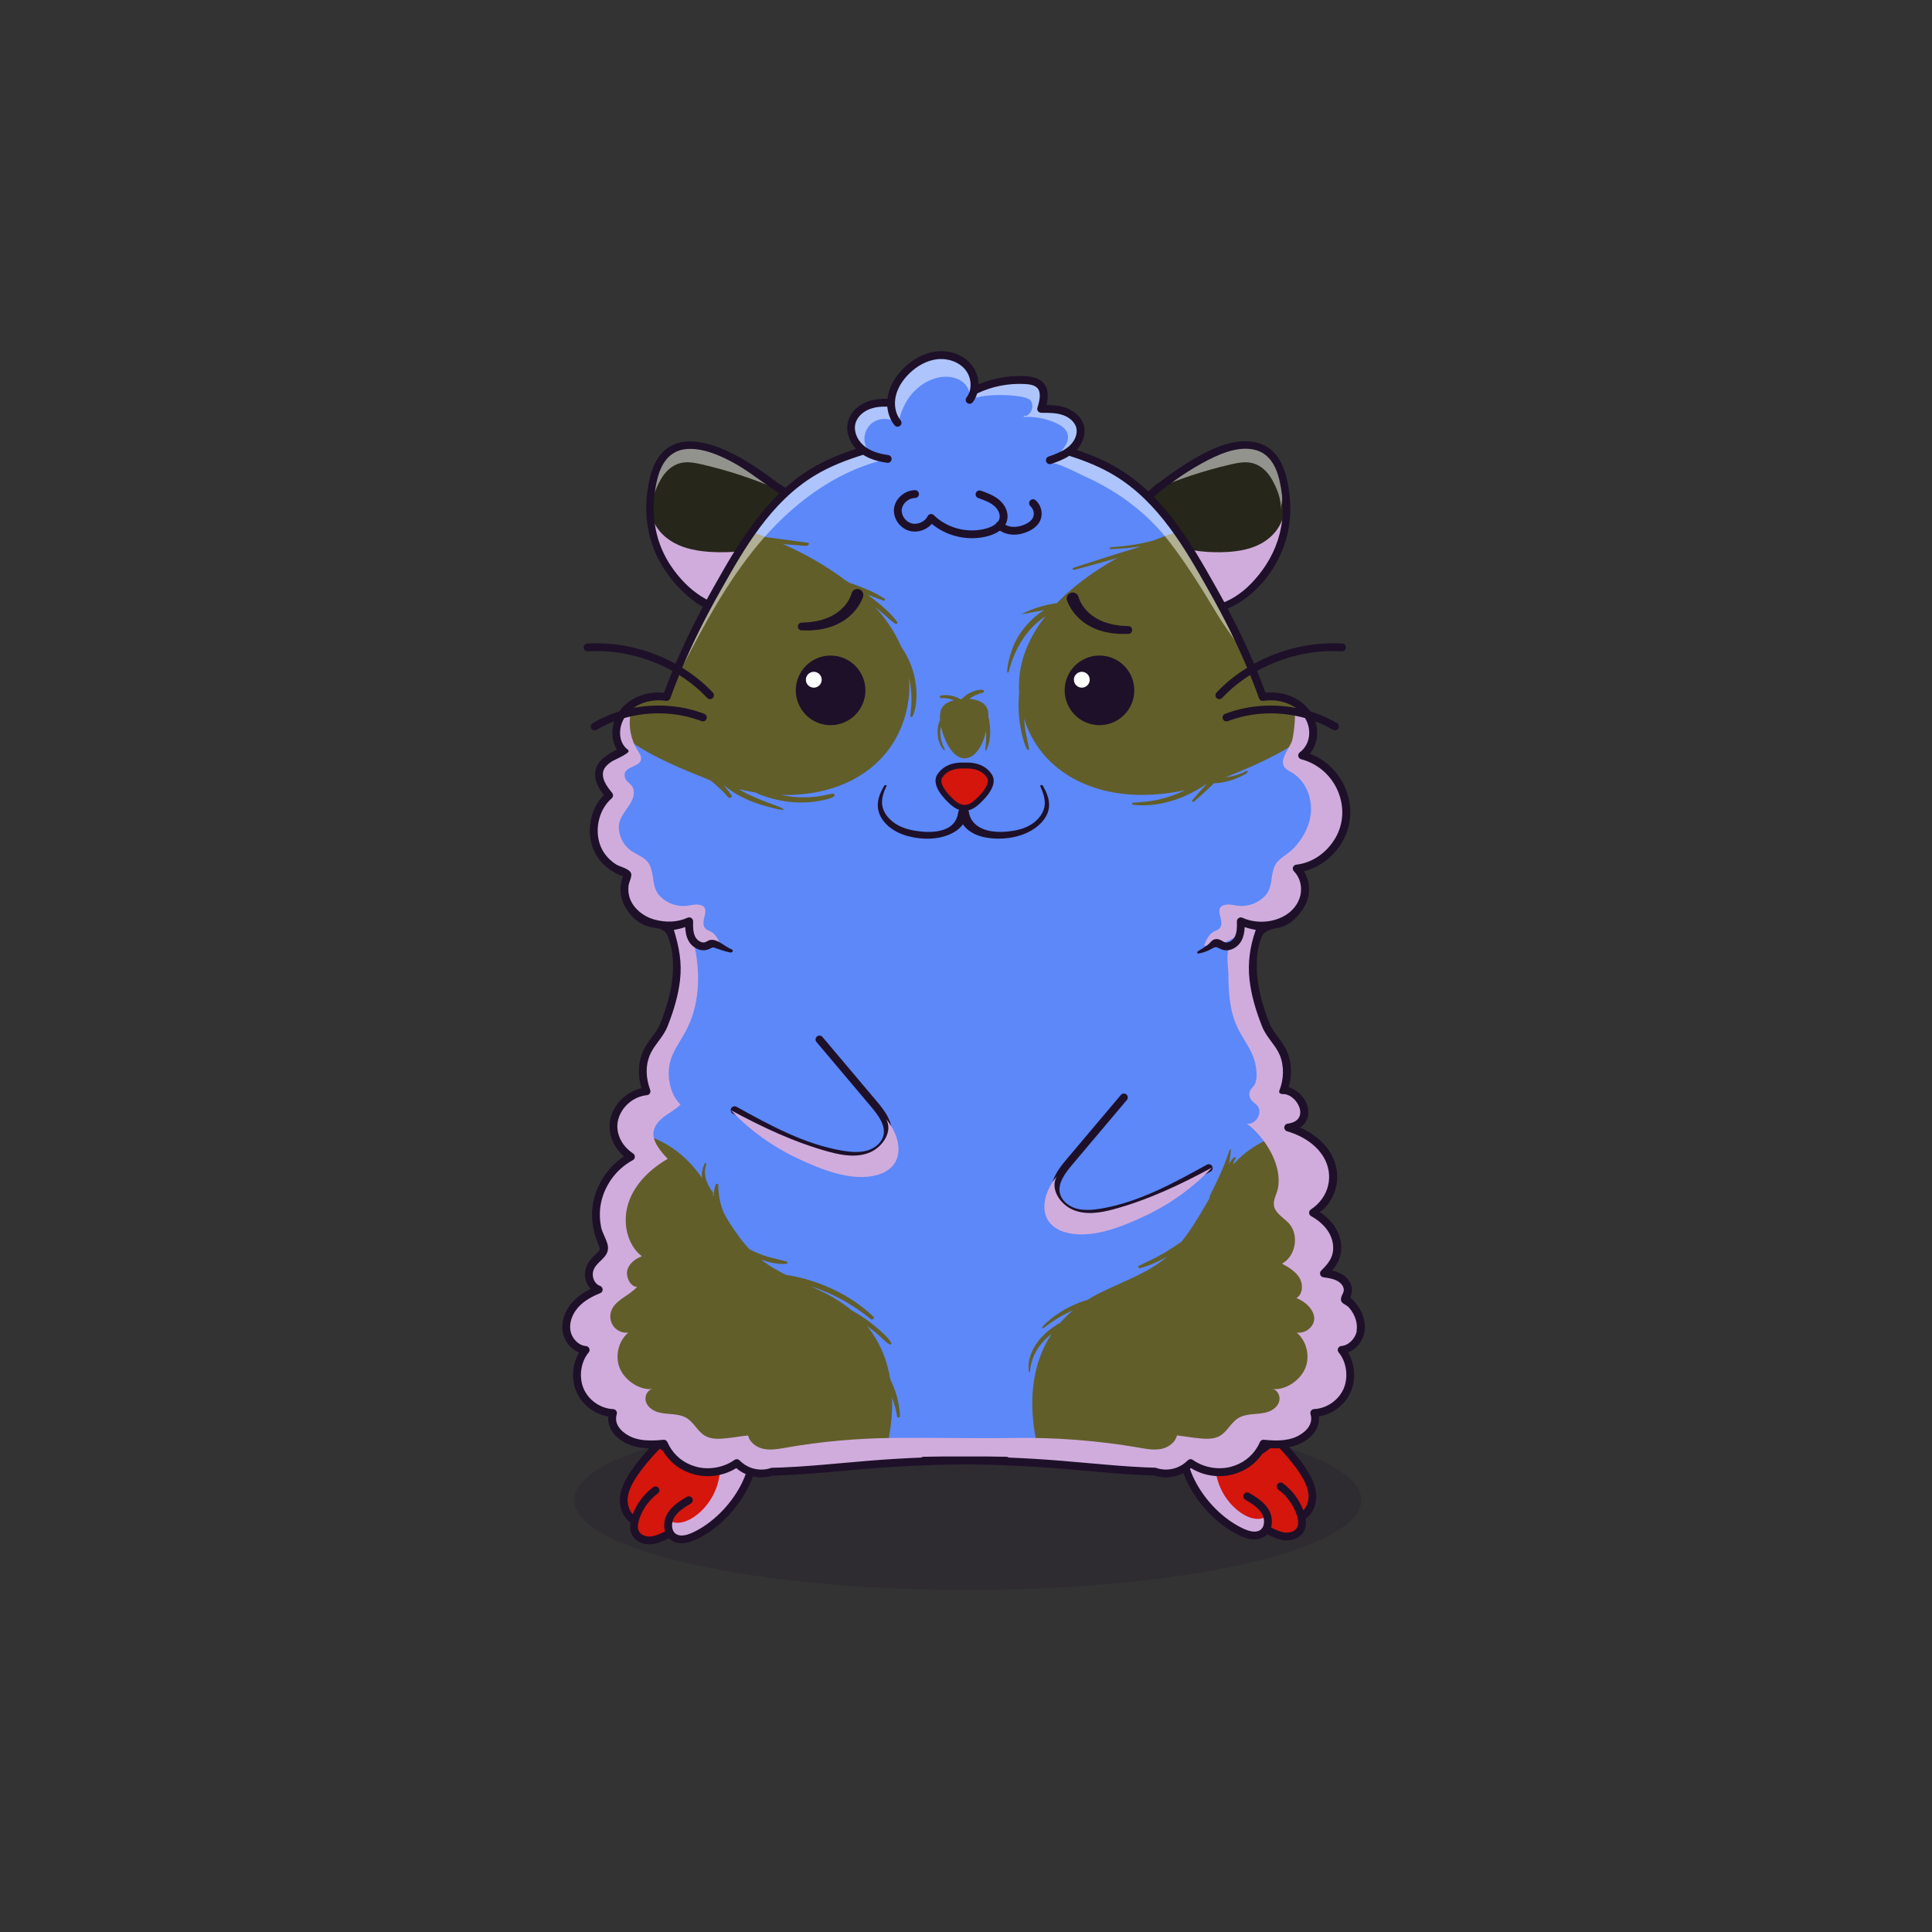 
<svg xmlns="http://www.w3.org/2000/svg" viewBox="0 0 841.89 841.89" xmlns:xlink="http://www.w3.org/1999/xlink">

<rect x="0" y="0" width="841.89" height="841.89" fill="#333333" stroke="none"/>

<title>CryptoHamsters</title>
<desc xmlns:cryptohamsters="https://cryptohamsters.co/">
<cryptohamsters:gene-1>10</cryptohamsters:gene-1>
<cryptohamsters:gene-2>6064378</cryptohamsters:gene-2>
<cryptohamsters:gene-3>6446633</cryptohamsters:gene-3>
<cryptohamsters:gene-4>15441785</cryptohamsters:gene-4>
<cryptohamsters:gene-5>12</cryptohamsters:gene-5>
<cryptohamsters:gene-6>3610367</cryptohamsters:gene-6>
<cryptohamsters:gene-7>4</cryptohamsters:gene-7>
<cryptohamsters:gene-8>2</cryptohamsters:gene-8>
<cryptohamsters:gene-9>2565658</cryptohamsters:gene-9>
<cryptohamsters:gene-10>12740493</cryptohamsters:gene-10>
<cryptohamsters:gene-11>5705417</cryptohamsters:gene-11>
<cryptohamsters:gene-12>12</cryptohamsters:gene-12>
<cryptohamsters:gene-13>13</cryptohamsters:gene-13>
<cryptohamsters:gene-14>22</cryptohamsters:gene-14>
<cryptohamsters:gene-15>10947197</cryptohamsters:gene-15>
<cryptohamsters:gene-16>8298364</cryptohamsters:gene-16>
<cryptohamsters:gene-17>2581838</cryptohamsters:gene-17>
<cryptohamsters:gene-18>13899276</cryptohamsters:gene-18>
</desc>


<rect width="841.89" height="841.89" fill="transparent"/>

<g id="tail-texture">
</g>

<g id="tail">
</g>

<g id="ears-texture">
  <g id="ears-texture" clip-path="url(#clip-ears-base)">
    <polygon points="167.71 75.4 312.51 65.7 443.53 115.85 439.31 386.94 313.71 392.84 167.71 373.05 167.71 75.4" class="ears-texture-primary" fill="#27261a"/>
    <polygon points="673.69 107.76 555.15 85.11 450.54 116.92 447.31 383.83 577.26 392.84 673.69 385.99 673.69 107.76" class="ears-texture-primary" fill="#27261a"/>
  </g>
</g>

<g id="ears">
  <defs>
    <clipPath id="clip-ears-base">
        <path id="m" data-name="fill" d="M324.98,203.76c6.02,3.7,12.17,7.42,17.49,12.09,2.38,2.08,5.31,2.45,7.19,5.33,1.36,2.08,3.15,3.4,4.83,5.26,3.36,3.72,5.34,8.66,5.48,13.67s-1.55,10.05-4.69,13.96c-2.17,2.7-4.98,4.84-7.98,6.59-6.79,3.96-14.68,6.01-22.53,5.83-5.93-.14-11.83-1.55-17.2-4.09-3.76-1.78-6.53-4.53-9.45-7.46-12.25-12.33-16.63-29.27-12.58-46.13,1.76-7.34,5.3-11.85,10.53-13.4,1.47-.44,3.03-.64,4.67-.64,8.63,0,17.08,4.6,24.23,9Zm222.77-8.36c-2.25-.67-4.62-.75-6.94-.51-9.21,.93-17.94,6.13-25.5,11.14-8.46,5.6-17.15,11.65-23.52,19.67-1.68,2.11-3.2,4.4-3.96,6.99-.8,2.76-.68,5.7-.56,8.57,.1,2.26,.21,4.58,1.09,6.67,.57,1.37,1.44,2.58,2.31,3.78,1.52,2.1,3.06,4.23,5.02,5.92,2.49,2.15,5.56,3.51,8.58,4.81,4.24,1.82,8.59,3.62,13.19,3.97,10.24,.78,21.71-4.72,28.73-11.96,11.92-12.3,16.08-29.04,12.09-45.64-1.76-7.34-5.3-11.85-10.53-13.4Z" style="fill: #00a551;"/>
    </clipPath>
  </defs>

  <g id="l" data-name="ears_02">
    <path id="n" data-name="light" d="M305.31,194.34c13.05,2.92,24.11,11.26,34.73,19.39-11-4.85-22.45-8.66-34.17-11.36-3.11-.71-6.36-1.35-9.45-.56-3.72,.95-6.69,3.88-8.55,7.24-2.15,3.88-4.05,8.44-3.75,12.97-.16-2.34-.95-4.01-.67-6.34,.93-7.96,1.7-17.55,10.31-21.05,3.63-1.47,7.74-1.13,11.56-.28Zm231.58,0c-13.05,2.92-24.11,11.26-34.73,19.39,11-4.85,22.45-8.66,34.17-11.36,3.11-.71,6.36-1.35,9.45-.56,3.72,.95,6.69,3.88,8.55,7.24,2.15,3.88,4.05,8.44,3.75,12.97,.16-2.34,.95-4.01,.67-6.34-.93-7.96-1.7-17.55-10.31-21.05-3.63-1.47-7.74-1.13-11.56-.28Z" fill="#fff" opacity="0.5" style="mix-blend-mode: overlay"/>
    <path id="o" data-name="shadow" d="M283.78,223.9c1.03,5.48,5.12,10.04,10.02,12.69s10.55,3.61,16.11,3.93c16.67,.97,33.62-3.53,47.62-12.64,1.59,5.35,2.65,10.71,1.61,16.19s-3.84,10.73-8.23,14.17c-3.34,2.62-7.41,4.1-11.4,5.53-4.26,1.54-8.61,3.09-13.13,3.32-4.73,.24-9.42-.97-13.92-2.45-5.32-1.75-10.61-3.96-14.84-7.63-6.69-5.81-9.95-14.53-12.95-22.87-.71-1.98-1.44-4.06-1.19-6.15,.15-1.28,.35-2.81,.31-4.1Zm275.63,0c-.96,5.48-4.79,10.04-9.39,12.69-4.59,2.65-9.88,3.61-15.09,3.93-15.62,.97-31.49-3.53-44.61-12.64-1.49,5.35-2.48,10.71-1.51,16.19s3.6,10.73,7.71,14.17c3.13,2.62,6.94,4.1,10.68,5.53,4,1.54,8.06,3.09,12.3,3.32,4.43,.24,8.82-.97,13.04-2.45,4.98-1.75,9.94-3.96,13.9-7.63,6.27-5.81,9.32-14.53,12.13-22.87,.67-1.98,1.35-4.06,1.12-6.15-.14-1.28-.33-2.81-.29-4.1Z" fill="#d0acdd" style="mix-blend-mode: multiply;"/>
    <path id="p" data-name="line" d="M339.18,210.63c-23.5-18.23-36.77-19.64-43.79-17.56-6.11,1.82-10.22,6.92-12.2,15.16-2.81,11.72-2.01,24.05,3.45,34.89,3.65,7.26,9.16,13.78,15.62,18.72,6.45,4.94,14.79,7.25,22.84,7.25,7.27,0,14.8-1.81,21.34-5.48,10.97-6.16,16.27-16.25,14.55-27.67-1.86-12.29-12.56-19.55-21.8-25.31Zm5.58,50.02c-12.31,6.91-27.67,6.8-39.52-1-2.37-1.56-4.6-3.37-6.6-5.38-3.25-3.28-6.09-6.97-8.33-11.02-5.79-10.51-6.72-22.68-3.94-34.25,1.69-7.03,5.03-11.33,9.95-12.79,1.35-.4,2.84-.6,4.43-.6,6.17,0,12.23,2.57,17.62,5.36,6.52,3.37,12.26,7.99,18.3,12.11,5.42,3.7,11.08,6.89,15.43,11.93,2.82,3.27,4.86,7.15,5.51,11.45,2.06,13.62-7.17,21.01-12.85,24.2Zm215.88-52.41c-1.98-8.25-6.09-13.35-12.2-15.16-10.78-3.2-23.04,3.59-31.8,9.09-3.91,2.45-7.67,5.14-11.33,7.95-.6,.46-1.87,1.16-2.66,1.99-.04,.03-.09,.06-.13,.09-5.39,4.91-11.43,10.78-14.88,18.2-5.11,11.02-2.62,21.6,6.83,29.05,7.26,5.72,17.08,8.64,26.47,8.64,17.41,0,31.58-12.8,37.92-28.47,4.04-9.99,4.27-20.97,1.78-31.38Zm-16.89,47.46c-4.51,4.21-9.87,7.35-16.23,8.41-9.42,1.57-19.77-.23-27.93-5.25-1.04-.64-2.05-1.34-3.01-2.09-4.76-3.75-11.86-11.99-5.85-24.95,4.43-9.54,12.81-16.5,21.2-22.46,3.78-2.68,7.69-5.21,11.76-7.44,6.81-3.72,15.86-8.07,23.81-5.72,4.91,1.46,8.26,5.77,9.95,12.79,1.39,5.78,1.92,11.79,1.25,17.72-.89,7.9-3.95,15.4-8.65,21.8-1.89,2.58-3.99,5.02-6.31,7.18Z" style="fill: #1e1029;"/>
  </g>
</g>

<g id="legs-texture">
  <ellipse cx="421.72" cy="653.67" rx="171.53" ry="39.19" fill="#1e1029" opacity="0.2"/>

  <g id="legs-texture" clip-path="url(#clip-legs-base)">
    <polygon points="168 463.87 312.8 454.16 443.82 504.31 439.61 775.41 314 781.31 168 761.51 168 463.87" class="skin-texture-primary" fill="#d4160c"/>
    <polygon points="673.98 496.22 555.44 473.57 450.83 505.39 447.6 772.29 577.55 781.31 673.98 774.45 673.98 496.22" class="skin-texture-primary" fill="#d4160c"/>
  </g>
</g>

<g id="legs">
  <defs>
    <clipPath id="clip-legs-base">
      <path id="fill-15" data-name="fill" d="M327.23,625.76c1.29,5.78,.53,12.26-2.21,18.73-.46,1.09-.96,2.15-1.48,3.16-4.67,8.96-12.79,16.96-21.19,20.89-3.59,1.68-6.37,1.89-8.27,.63-2.54-1.69-2.59-5.64-1.05-8.28,1.68-2.89,4.8-4.75,7.55-6.39,.45-.27,.58-.78,.34-1.19-.24-.4-.76-.53-1.16-.3-2.81,1.67-6.28,3.75-8.2,7.02-1.24,2.11-1.6,4.81-.94,7.05l.2,.68-.63,.32c-2.13,1.09-4.23,2.09-6.47,2.31-.23,.02-.47,.03-.71,.03-1.85,0-4.09-.64-5.2-2.5-.77-1.3-.88-3.05-.33-5.19l.04-.19c.08-.32,.18-.65,.3-.99,1.52-4.52,4.48-8.58,8.31-11.42,.38-.28,.46-.82,.18-1.19-.13-.18-.33-.3-.56-.33-.22-.03-.45,.02-.63,.16-3.83,2.84-6.88,6.89-8.59,11.39l-.47,1.23-.93-.93c-2.09-2.15-2.64-5.28-2.47-7.5,.3-3.8,2.28-7.25,4.18-10.13,2.27-3.44,5.86-7.79,9.61-11.63,.92-.95,1.75-1.77,2.53-2.51,5.38-5.12,13.51-11.58,21.61-13.21,4.29-.86,8.08-.22,11.26,1.9,2.61,1.75,4.57,4.81,5.37,8.38Zm243.78,25.49c-.3-3.8-2.28-7.25-4.18-10.13-2.54-3.85-6.56-8.63-10.75-12.79-.93-.92-1.78-1.73-2.6-2.48-5.08-4.66-12.75-10.54-20.41-12.08-4.29-.86-8.08-.22-11.26,1.91-2.61,1.75-4.57,4.81-5.37,8.38-1.25,5.59-.57,11.87,1.97,18.17,.44,1.09,.93,2.16,1.44,3.18,4.63,9.2,12.85,17.41,21.47,21.43,3.59,1.68,6.37,1.89,8.27,.63,2.54-1.69,2.59-5.64,1.05-8.28-1.68-2.89-4.8-4.75-7.59-6.41-.41-.25-.54-.76-.3-1.16,.24-.4,.76-.54,1.18-.29,2.79,1.66,6.27,3.74,8.19,7.01,1.24,2.11,1.6,4.82,.94,7.05l-.2,.68,.63,.32c2.13,1.09,4.23,2.09,6.47,2.31,.23,.02,.47,.03,.71,.03,1.85,0,4.09-.64,5.19-2.5,.74-1.24,.87-2.89,.41-4.93l-.03-.11c-.02-.06-.04-.11-.05-.17l-.03-.17c-.08-.32-.18-.65-.3-.98-1.53-4.53-4.48-8.59-8.31-11.44-.38-.28-.46-.82-.18-1.19,.28-.38,.82-.45,1.19-.18,3.82,2.84,6.87,6.88,8.59,11.39l.46,1.16,.92-.84-.56-.62,.57,.62,.04-.04c2.06-2.12,2.61-5.25,2.45-7.47Z" style="fill: #f16ea5;"/>
    </clipPath>
  </defs>

    <g>
    <path id="shadow-14" data-name="shadow" d="M292.32,662.99c3.4,1.45,7.36-.04,10.38-2.17,6.65-4.69,10.88-12.66,11.03-20.8s-3.76-16.26-10.24-21.2c3.31-1.76,6.71-3.56,10.42-4.04s7.88,.61,10.06,3.66c1.9,2.65,3.06,5.64,3.7,8.84,1.74,8.71-.29,18.01-5.02,25.52-4.74,7.51-12.06,13.26-20.28,16.62-2.62,1.07-5.56,1.91-8.23,.99s-4.6-4.31-3.07-6.69m259.89-2.42c-3.4,1.45-7.36-.04-10.38-2.17-6.65-4.69-10.88-12.66-11.03-20.8-.15-8.14,3.76-16.26,10.24-21.2-3.31-1.76-6.71-3.56-10.42-4.04-3.72-.49-7.88,.61-10.06,3.66-1.9,2.65-3.06,5.64-3.7,8.84-1.74,8.71,.29,18.01,5.02,25.52s12.06,13.26,20.28,16.62c2.62,1.07,5.56,1.91,8.23,.99s4.6-4.31,3.07-6.69" fill="#d0acdd" style="mix-blend-mode: multiply;"/>
    <path id="line-13" data-name="line" d="M329.71,625.19c-.94-4.21-3.29-7.83-6.43-9.94-3.77-2.52-8.2-3.29-13.18-2.29-7.53,1.51-15.42,6.92-22.07,13.07-2.13,1.97-4.15,4.02-5.97,6.04-3.03,3.34-5.55,6.6-7.35,9.32-1.95,2.97-4.24,6.93-4.59,11.34-.28,3.71,1.05,8.25,4.61,10.67h0c-.36,2.25-.07,4.2,.88,5.79,1.39,2.35,4.2,3.76,7.33,3.76,.34,0,.68-.02,1.02-.05,2.79-.27,5.29-1.5,7.51-2.64,.35,.37,.74,.71,1.19,1,1.24,.83,2.69,1.24,4.31,1.24,1.9,0,4.05-.56,6.46-1.68,8.93-4.17,17.55-12.67,22.54-22.52,.52-1.02,.99-2.07,1.44-3.11,2.71-6.51,3.77-13.45,2.3-20.02Zm-5.47,18.96c-.44,1.05-.93,2.08-1.45,3.09-4.66,8.94-12.59,16.68-20.8,20.51-3.31,1.55-5.81,1.78-7.44,.69-2.11-1.4-2.11-4.89-.79-7.14,1.58-2.71,4.62-4.51,7.29-6.11,.81-.48,1.07-1.52,.59-2.33-.48-.81-1.53-1.07-2.33-.6-2.88,1.72-6.47,3.85-8.5,7.32-1.31,2.24-1.77,5.18-1.02,7.72-1.99,1.02-4.05,2.01-6.16,2.22-1.83,.17-4.11-.39-5.1-2.06-.65-1.11-.73-2.68-.21-4.64,0-.03,0-.05,.02-.08h0c.08-.31,.17-.61,.28-.93,1.47-4.36,4.32-8.28,8.02-11.02,.76-.56,.92-1.62,.36-2.38-.56-.75-1.63-.91-2.38-.35-4,2.97-7.11,7.12-8.87,11.77l-.02-.02c-1.73-1.78-2.38-4.56-2.21-6.82,.28-3.61,2.2-6.94,4.04-9.72,1.94-2.94,5.32-7.22,9.51-11.51,.81-.83,1.64-1.67,2.51-2.48,6.3-5.99,13.95-11.53,21.2-13,4.05-.82,7.63-.22,10.62,1.78,2.43,1.63,4.26,4.5,5.01,7.86,1.33,5.97,.35,12.28-2.16,18.22Zm249.31,6.89c-.35-4.41-2.63-8.37-4.6-11.34-1.79-2.72-4.33-5.98-7.34-9.32-2.09-2.32-4.42-4.68-6.91-6.91-6.44-5.79-13.94-10.76-21.12-12.21-4.98-1-9.42-.24-13.18,2.29-3.15,2.11-5.49,5.73-6.43,9.94-1.43,6.39-.46,13.15,2.1,19.51,.42,1.05,.88,2.09,1.39,3.12,4.95,10.06,13.7,18.78,22.79,23.02,2.41,1.12,4.56,1.68,6.46,1.68,1.62,0,3.07-.42,4.31-1.24,.45-.3,.84-.63,1.19-1,1.11,.57,2.3,1.16,3.54,1.64,1.25,.48,2.58,.86,3.97,.99,.34,.03,.68,.05,1.02,.05,3.13,0,5.93-1.41,7.33-3.76,.94-1.59,1.23-3.54,.88-5.79,0,0,0,0,0,0,3.55-2.41,4.89-6.94,4.61-10.66Zm-5.6,7.08l-.02,.02c-1.77-4.65-4.88-8.81-8.87-11.77-.76-.56-1.82-.4-2.38,.35-.56,.76-.4,1.82,.36,2.38,3.7,2.75,6.55,6.66,8.02,11.02,.11,.31,.2,.62,.28,.92v.02c.02,.14,.05,.27,.1,.41,.42,1.8,.32,3.25-.31,4.3-.99,1.67-3.26,2.23-5.09,2.06-2.12-.2-4.17-1.2-6.16-2.22,.75-2.53,.29-5.48-1.02-7.72-2.03-3.47-5.62-5.6-8.5-7.32-.81-.48-1.84-.21-2.33,.6-.48,.81-.21,1.84,.59,2.33,2.68,1.6,5.71,3.4,7.29,6.11,1.32,2.25,1.32,5.74-.79,7.14-1.63,1.09-4.13,.86-7.44-.69-8.38-3.91-16.46-11.88-21.07-21.05-.52-1.02-.99-2.06-1.41-3.11-2.33-5.77-3.22-11.88-1.93-17.66,.76-3.37,2.58-6.23,5.02-7.86,2.98-2,6.56-2.59,10.62-1.78,6.8,1.37,13.95,6.32,20,11.87,.88,.81,1.74,1.63,2.58,2.46,4.71,4.68,8.53,9.45,10.64,12.66,1.84,2.78,3.76,6.11,4.04,9.72,.17,2.25-.48,5.03-2.21,6.82Z" style="fill: #1e1029;"/>
  </g>
</g>

<g id="body-texture">
  <g id="body-texture" clip-path="url(#clip-body-base)">
    <rect width="841.89" height="841.89" class="body-texture-primary" fill="#5c88fa"/>
    <path d="M695.58,684.45c.43-13.43,4.65-26.56,4.73-40,.05-7.52-1.2-14.98-1.9-22.47-1.62-17.35-.31-34.83-.12-52.25,.05-4.99,0-10.03-1.09-14.9-1.18-5.22-3.53-10.1-5.13-15.2-5.1-16.28,1.14-35.64-9.37-49.08-5.95-7.6-16.66-9.23-26.29-9.76-34.16-1.89-74.23,1.12-105.37,16.36-19.58,9.58-23.54,28.16-36.14,43.9-.44,.31-.89,.61-1.33,.9-1.85,1.22-3.64,2.49-5.54,3.62-3.78,2.25-7.77,4.12-11.73,6.03-.58,.28-.17,1.18,.43,1.02,4.17-1.11,8.12-2.92,11.88-5.03-8.68,7.38-18.93,10.62-29.5,15.89-1.83,.91-3.6,1.91-5.3,2.98-1.14,.34-2.27,.7-3.38,1.13-6.06,2.35-11.67,5.8-16.16,10.53-.35,.37,.17,.85,.55,.55,3.9-3.08,8.19-5.72,12.76-7.7-2,1.67-3.87,3.48-5.58,5.43-2.37,1.34-4.62,2.89-6.61,4.76-4.43,4.16-8.04,10.36-7.03,16.64,.04,.27,.43,.19,.45-.06,.44-6.25,3.63-11.71,8.45-15.67,.31-.25,.63-.48,.95-.72-2.12,3.18-3.88,6.66-5.2,10.46-7.87,22.58,.1,48.44,10.4,68.95,8.98,17.87,26.93,29.8,45.53,35.3,36.97,10.93,75.59,19.19,114.37,17.26,14.6-.73,29.1-2.69,43.39-5.77,11.86-2.55,24.63-3.98,34.11-12.38l-5.21-10.71Z" class="body-texture-secondary" fill="#625e29"/>
    <path d="M377.76,577.76c.5,.37,1.01,.73,1.5,1.11,1.49,1.14,2.94,2.33,4.33,3.59,1.27,1.14,2.56,2.64,4.11,3.39,.31,.15,.83-.11,.67-.52-.51-1.26-1.54-2.29-2.46-3.25-1-1.04-2.08-2-3.16-2.95-2.24-1.96-4.61-3.75-7.09-5.39-1.52-1-3.08-1.94-4.67-2.83-3.46-2.88-7.31-5.37-11.5-7.46-2.09-1.04-4.17-2-6.22-2.93,5.82,1.85,11.43,4.4,16.65,7.58,3.29,2.01,6.5,4.26,9.5,6.68,.77,.62,1.86-.41,1.11-1.12-10.18-9.55-23.5-15.7-37.23-18.01-.29-.05-.58-.1-.88-.14-3.75-1.88-7.35-3.96-10.74-6.58,3.47,1.19,7.21,2.08,10.89,1.81,.22-.02,.46-.15,.51-.38,0-.03,.01-.07,.02-.11v-.03c.01-.23-.17-.45-.38-.51-3.5-.94-7.05-1.59-10.47-2.82-1.74-.62-3.42-1.37-5.07-2.2-.18-.09-.36-.19-.55-.29-.77-.8-1.53-1.65-2.27-2.54-13.14-15.91-16.89-34.98-36.81-44.73-31.15-15.24-71.21-18.25-105.37-16.36-9.64,.53-20.35,2.16-26.29,9.76-10.51,13.44-4.27,32.8-9.37,49.08-1.6,5.11-3.95,9.98-5.13,15.2-1.1,4.87-1.14,9.91-1.09,14.9,.18,17.43,1.5,34.9-.12,52.25-.7,7.49-1.95,14.95-1.9,22.47,.09,13.44,4.3,26.57,4.73,40l-5.21,10.71c9.47,8.39,22.25,9.82,34.11,12.38,14.29,3.08,28.79,5.05,43.39,5.77,38.78,1.93,77.4-6.32,114.37-17.26,18.6-5.5,36.55-17.42,45.53-35.3,10.3-20.51,18.27-46.37,10.4-68.95-1.84-5.27-4.51-9.94-7.83-14.03Z" class="body-texture-secondary" fill="#625e29"/>
    <path d="M448.37,326.45c.02-1.09-.36-2.16-.58-3.21-.24-1.16-.49-2.32-.71-3.49-.42-2.21-.69-4.45-.87-6.69,7.14,22.8,28.76,33.49,51.75,33.33,6.2-.04,12.4-.77,18.48-2.09-.96,.48-1.93,.93-2.92,1.34-3.05,1.27-6.24,2.29-9.47,2.95-3.42,.7-6.85,.98-10.33,1.2-.56,.03-.54,.79,0,.86,6.87,.91,14.29-.48,20.7-2.99,3.29-1.28,6.45-2.88,9.4-4.8,.42-.27,.82-.56,1.24-.85,.2-.06,.41-.13,.61-.19l-.26,.27c-2.01,2.13-3.94,4.31-5.8,6.57-.38,.47,.2,1.05,.67,.66,2.24-1.88,4.39-3.85,6.5-5.88,1.02-.98,2.04-1.97,3.06-2.95,.07-.06,.13-.13,.19-.19,.66-.25,1.33-.51,1.98-.77,10.68-4.28,22.19-8.97,32.12-15.47,19.21-12.58,39.66-18.16,62.68-19.13,18.31-.77,36.77,.34,54.9-2.36-3.81-11.17,6.03-21.2,8.61-32.72,1.18-5.27,1.34-10.7,1.51-16.1,.35-11.57-.66-21.9-1.29-33.46-33.88-2.52-67.94-2.6-101.83-.24-30.96,2.16-61.43,4.42-90.18,17.26-13.07,5.84-27.31,14.45-37.96,25.48-.04,.02-.08,.04-.13,.05-5.37,.74-10.62,2.38-15.45,4.86l9.94-1.85c-1,.67-1.99,1.36-2.93,2.12-4.72,3.77-8.78,8.91-10.82,14.63-1.2,3.34-2.13,6.61-2.29,10.18-.02,.36,.54,.44,.63,.09,1.8-7.3,5.14-14.2,10.42-19.64,1.71-1.76,3.6-3.31,5.61-4.68-7.64,9.71-12.33,21-11.43,33.69-.1,.94-.19,1.88-.23,2.82-.11,2.5-.02,5.01,.21,7.5,.23,2.39,.61,4.74,1.14,7.08,.28,1.22,.58,2.44,.99,3.62,.39,1.14,.71,2.43,1.46,3.39,.21,.27,.68,.21,.69-.18Z" class="body-texture-secondary" fill="#625e29"/>
    <path d="M395.08,285.69c-.71-1.34-1.5-2.68-2.41-3.94-2.62-6.2-6.53-11.92-11.26-17.13,.13,.1,.27,.2,.4,.3,1.38,1.12,2.75,2.26,4.09,3.42,.63,.54,1.24,1.1,1.86,1.65,.72,.65,1.52,1.14,2.27,1.74,.46,.37,1.34-.14,.9-.7-.95-1.24-1.84-2.4-2.96-3.52-1.17-1.17-2.37-2.31-3.62-3.39-2.02-1.74-4.13-3.37-6.28-4.94,2.32,.84,4.63,1.7,6.93,2.55,.54,.2,.85-.63,.38-.91-1.99-1.19-3.94-2.35-6.06-3.29-2.08-.92-4.18-1.77-6.32-2.56-.91-.33-1.82-.65-2.74-.97-.53-.31-1.06-.63-1.6-.93-8.51-6.47-17.99-11.76-26.92-15.75-28.74-12.84-59.22-15.1-90.18-17.26-33.89-2.36-67.95-2.28-101.83,.24-.63,11.56-1.64,21.89-1.29,33.46,.16,5.4,.33,10.83,1.51,16.1,2.58,11.52,12.42,21.54,8.61,32.72,18.13,2.69,36.58,1.59,54.9,2.36,23.02,.97,43.46,6.54,62.68,19.13,9.93,6.5,21.43,11.19,32.12,15.47,2.36,.94,4.76,1.79,7.19,2.56,1.98,1.72,4.14,3.22,6.44,4.48,2.95,1.62,6.14,3,9.36,3.99,1.68,.52,3.37,.98,5.07,1.41,1.6,.4,3.4,.9,5.06,.89,.16,0,.21-.21,.08-.3-1.3-.84-2.94-1.36-4.38-1.9-1.63-.61-3.28-1.2-4.89-1.86-3.01-1.25-6-2.45-8.84-4.08-.47-.27-.92-.55-1.38-.84,2.3,.55,4.62,1.01,6.96,1.39,.14,.06,.28,.14,.42,.2,6.89,3.03,14.43,4.52,21.95,4.17,2.04-.09,4.07-.33,6.08-.73,1.94-.38,4.38-.75,6.04-1.88,.48-.33,.34-1.16-.31-1.15-1.71,.02-3.49,.66-5.18,.94-1.78,.29-3.59,.46-5.39,.55-3.54,.18-7.1-.04-10.58-.68-.52-.1-1.04-.22-1.56-.33,.64,.02,1.27,.03,1.91,.04,23.48,.16,45.53-10.98,52.2-34.79,1.59-5.67,2.05-11.09,1.59-16.26,.62,2.59,.98,5.23,1.06,7.9,.04,1.43,.02,2.85-.06,4.27-.09,1.51-.37,3.02-.37,4.53,0,.43,.61,.61,.82,.22,1.36-2.53,1.7-5.85,1.8-8.68,.11-3.11-.27-6.28-1-9.3-.73-2.98-1.82-5.89-3.27-8.61Z" class="body-texture-secondary" fill="#625e29"/>
    <path d="M430.69,312.23c.07-1.42-.09-2.81-.77-4.03-1.37-2.42-4.4-3.42-7.55-3.64,.74-.57,1.55-1.06,2.39-1.48,1.15-.58,2.38-.86,3.58-1.29,.49-.17,.64-1.04,0-1.13-1.45-.23-2.97,.12-4.33,.65-1.4,.54-2.66,1.3-3.82,2.26-.39,.32-.76,.67-1.12,1.04-.2,.02-.4,.04-.59,.06-.55-.32-1.13-.6-1.72-.84-2.12-.86-4.5-1.08-6.76-.78-.66,.09-.52,1.23,.15,1.18,1.94-.16,3.82,.17,5.59,.92-.22,.05-.44,.11-.64,.17-1.81,.53-3.63,1.45-4.59,3.07-.52,.87-.75,1.88-.87,2.89-.02,.14-.03,.27-.04,.41-.05,.6-.04,1.32,.03,2.11-.98,1.88-1.18,4.33-1.02,6.35,.2,2.44,1.03,4.81,2.65,6.66,.2,.23,.54-.07,.41-.32-1.07-2.03-1.79-4.24-1.89-6.54-.05-1.12,.03-2.24,.28-3.34v-.02c1.44,6.77,5.94,15.75,12.17,13.53,1.86-.66,3.3-2.17,4.38-3.83,1.53-2.35,2.44-5.01,3.07-7.76,.13,2.78-.05,5.59-.31,8.35-.02,.21,.32,.31,.41,.11,1.48-3.15,1.89-6.56,1.62-10.01-.12-1.53-.32-3.14-.71-4.7Z" class="body-texture-secondary" fill="#625e29"/>
    <path d="M318.83,346.7c-.87-1.25-1.76-2.45-2.68-3.65-.44-.57-.82-1.14-1.32-1.68s-1.03-1.1-1.57-1.63c-1.07-1.06-2.13-2.1-3.29-3.06-1.27-1.06-2.53-2.09-4.22-2.3-.51-.06-1.76,.35-1.49,1.1s.68,1.14,1.31,1.61c.59,.44,1.18,.86,1.77,1.29,1.22,.88,2.44,1.79,3.58,2.77,2.26,1.94,4.49,3.97,6.39,6.28,.46,.57,2.01-.01,1.51-.73h0Z" class="body-texture-secondary" fill="#625e29"/>
    <path d="M352.04,236.53c-3.66-.52-7.3-1.07-10.97-1.52s-7.6-1.16-11.4-1.11c-.58,0-1.35,.16-1.72,.66-.31,.42-.16,.79,.37,.93,3.57,.94,7.43,1.04,11.1,1.41s7.66,.66,11.49,.98c.47,.04,1.18-.16,1.46-.56,.23-.33,.17-.72-.31-.79h0Z" class="body-texture-secondary" fill="#625e29"/>
    <path d="M468.84,248.14c6.32-1.74,12.66-3.42,18.95-5.27,3.11-.92,6.22-1.85,9.33-2.77s6.31-1.8,9.22-3.27c.99-.5,.21-.86-.53-.76-3.2,.41-6.29,1.39-9.37,2.32s-6.35,1.9-9.52,2.88c-6.26,1.93-12.47,3.99-18.7,6.01-.25,.08-1.04,.43-.83,.81s1.17,.15,1.45,.07h0Z" class="body-texture-secondary" fill="#625e29"/>
    <path d="M484,239.26c4.33-.13,8.69-.47,12.96-1.17s8.7-1.44,12.64-3.28c.87-.41,.18-.89-.49-.77-4.02,.69-7.9,2.01-11.91,2.77s-8.28,1.36-12.5,1.59c-.3,.02-1.02,.11-1.15,.45s.11,.42,.44,.41h0Z" class="body-texture-secondary" fill="#625e29"/>
    <path d="M542.65,337.33c-5.15,2.89-11.61,4.72-17.51,3.68-.14-.04-.21-.13-.23-.27l-.04-.14,.2,.23c-.42-.18-1.06-.38-1.33-.76-.25-.35,.58-.96,.85-1.02,.47-.11,.93-.13,1.41-.17,.1,0,.48-.01,.47,0,.13-.02,.47-.16,.69-.16,.79-.02,1.6,.05,2.39,.08,1.55,.07,3.13,.05,4.66-.13,3.09-.35,6.02-1.2,8.78-2.65,.29-.15,.76-.24,.7,.22s-.67,.89-1.03,1.1h0Z" class="body-texture-secondary" fill="#625e29"/>
    <path d="M311.87,516.14c-1.26,3.76-1.23,7.87-.2,11.71,.5,1.86,1.27,3.64,2.29,5.26s2.44,3.59,4.36,4.38c.28,.12,1.81-.06,1.74-.54-.12-.8-.78-1.58-1.19-2.27-.5-.84-1.1-1.61-1.59-2.46-.96-1.67-1.79-3.41-2.46-5.21-1.34-3.58-1.8-7.32-1.88-11.11,0-.2-1,.04-1.07,.24h0Z" class="body-texture-secondary" fill="#625e29"/>
    <path d="M307,507.12c-1.03,2.21-1.42,4.88-1.01,7.29,.2,1.19,.53,2.44,1.2,3.46s1.55,2.22,2.71,2.57c.2,.06,.96-.05,.94-.35-.03-.51-.59-1-.87-1.4-.32-.46-.58-.94-.84-1.43-.56-1.08-1.12-2.12-1.45-3.3-.67-2.35-.69-4.68,.2-6.98,.08-.2-.79-.08-.89,.15h0Z" class="body-texture-secondary" fill="#625e29"/>
    <path d="M535.78,501.07c-1.17,3.81-2.66,7.54-4.32,11.17-.8,1.74-1.62,3.47-2.45,5.2-.4,.84-.88,1.65-1.27,2.5-.31,.69-.8,1.54-.67,2.31,.1,.58,1.6,.01,1.84-.18,1.57-1.26,2.48-3.2,3.36-4.97,.82-1.66,1.53-3.36,2.06-5.13,1.09-3.6,1.73-7.25,2.04-10.99,.02-.2-.54-.06-.59,.09h0Z" class="body-texture-secondary" fill="#625e29"/>
    <path d="M537.56,504.46c-.5,.5-.88,1.07-1.33,1.61s-.74,1.16-1.04,1.81-.57,1.32-.71,2.04c-.07,.37-.03,.73,0,1.1,.04,.42,.1,.79,.52,1l-.25-.31c.15,.35,.32,.7,.51,1.03,.15,.27,.68,.23,.92,.17,.28-.07,.68-.28,.71-.6,.04-.34,.09-.67,.15-1.01l-.21,.39c.35-.35,.36-.7,.4-1.15,.02-.29,.06-.57,.06-.87-.02-.59-.03-1.21,.02-1.8s.28-1.12,.38-1.67c.05-.25,.23-.53,.34-.75,.14-.28,.3-.54,.47-.8,.13-.19-.08-.35-.25-.39-.24-.05-.51,.04-.69,.21h0Z" class="body-texture-secondary" fill="#625e29"/>
    <path d="M392.18,617.22c-.2-4.76-1.24-9.21-3.06-13.62-.85-2.05-1.96-4.06-3.23-5.87-1.37-1.96-2.91-3.85-5.06-4.99-.21-.11-1.23,.08-1.11,.44,.68,2.01,2.3,3.69,3.48,5.43,1.3,1.93,2.48,3.91,3.56,5.98,2.08,3.99,3.51,8.53,4.23,12.95,.06,.34,1.21,.05,1.19-.32h0Z" class="body-texture-secondary" fill="#625e29"/>
  </g>
</g>

<g id="body">
  <defs>
    <clipPath id="clip-body-base">
          <path id="c" data-name="fill" d="M592.1,579.99c-.69,3.87-4,7.11-7.52,7.4-.32,.03-.6,.22-.72,.52-.12,.3-.07,.63,.14,.88,3.65,4.31,4.62,11.35,2.29,16.71-2.34,5.33-7.79,9.09-13.59,9.36-.26,0-.5,.14-.66,.37-.14,.2-.19,.48-.11,.73,1.84,6.12-4.22,9.69-6.13,10.64-2.3,1.14-4.99,1.76-8.21,1.9-1.51,.07-3.19,.03-5.12-.12-.6-.04-1.19-.1-1.78-.16-.38-.05-.72,.16-.87,.5-.43,.99-.93,1.95-1.51,2.83-2.62,4.11-6.58,7-11.46,8.36-3.81,1.06-8.07,.95-11.99-.31-2.02-.65-3.88-1.58-5.55-2.75-.34-.25-.81-.2-1.1,.09-1.49,1.54-3.36,2.73-5.41,3.45-3.06,1.09-6.38,1.09-9.37,0-1.5-.03-2.98-.09-4.47-.16-8.19-.37-16.24-1.08-24.77-1.84l-2.2-.2c-3.03-.27-6.06-.54-9.11-.79-7.62-.63-15.47-1.11-23.34-1.44h-.26l-.21-.17c-.1-.08-.26-.16-.49-.17-5.98-.14-12.05-.18-18.06-.13h-.16c-5.96-.05-11.99,0-17.92,.13-.17,0-.34,.06-.49,.18l-.21,.15h-.25c-7.86,.33-15.71,.82-23.34,1.45-3.03,.25-6.03,.51-9.03,.78l-2.44,.21c-8.85,.8-17.21,1.55-25.71,1.89-1.51,.06-3.03,.11-4.55,.14-1.48,.52-3.03,.78-4.59,.78s-3.25-.28-4.81-.84c-2-.72-3.83-1.91-5.31-3.43-.29-.3-.76-.34-1.1-.09-1.57,1.11-3.33,2.01-5.22,2.64-4,1.37-8.38,1.51-12.33,.42-5.31-1.47-9.65-4.89-12.2-9.6-.25-.45-.49-.95-.77-1.57-.15-.35-.51-.56-.88-.51l-.74,.08c-1.91,.17-3.49,.24-4.98,.23-3.73-.02-6.8-.65-9.38-1.93-1.9-.95-7.96-4.54-6.12-10.64,.08-.25,.03-.53-.13-.74-.14-.21-.39-.35-.65-.36-5.8-.27-11.26-4.03-13.58-9.36-2.34-5.36-1.38-12.39,2.29-16.72,.2-.25,.25-.59,.14-.88-.13-.29-.4-.48-.72-.51-3.53-.28-6.83-3.52-7.52-7.4-.63-3.55,.67-7.58,3.47-10.77,2.08-2.36,4.92-4.31,8.68-5.96,.43-.19,.88-.37,1.33-.55,.34-.14,.55-.45,.54-.82,0-.36-.25-.67-.59-.78-.48-.16-.93-.41-1.35-.72-1.77-1.35-2.7-3.92-2.27-6.25,.43-2.3,2-3.83,3.53-5.31,1.79-1.73,3.32-3.22,2.96-5.76-.19-1.29-.79-2.63-1.43-4.05-.61-1.37-1.24-2.77-1.53-4.23-.63-3.15-.71-6.31-.26-9.38,1.28-8.63,6.85-16.53,14.54-20.63,.26-.14,.44-.42,.45-.71,.02-.31-.13-.59-.38-.75-5.53-3.61-8.3-9.84-6.89-15.51,1.5-6.04,7.08-10.86,13.29-11.45,.26-.02,.5-.16,.65-.39,.14-.21,.16-.48,.08-.73-2.07-5.72-2.12-11.02-.2-15.74,.93-2.27,2.3-4.1,3.73-6.04,1.52-2.04,3.04-4.08,4.03-6.57,2.91-7.3,4.66-13.77,5.37-19.78,.98-8.29-.7-15.31-2.65-21.67l-.28-.93,.96-.15c1.73-.27,3.35-.68,4.82-1.2l1.09-.39,.04,1.16c.08,2.14,.43,3.82,1.12,5.24,.08,.17,.17,.34,.26,.5,.41,.72,.97,1.4,1.63,1.96,1.71,1.45,4.08,2.15,6.21,1.13l.41-.2c.37-.19,.66-.32,.92-.42,.65-.24,1.02-.19,1.81,.08,.09,.03,.19,.07,.29,.11l.24,.09c1.81,.66,3.5,1.18,5.14,1.59-.78-.39-1.57-.91-2.4-1.45-.39-.25-.78-.51-1.16-.74-1.89-1.18-3.67-2-5.28-.99-.25,.14-.48,.28-.71,.39-.3,.14-.6,.23-.91,.27-1.43,.2-2.97-.56-4-1.71-.27-.3-.51-.63-.71-.97-1.22-2.17-1.23-4.82-1.15-7.35,0-.29-.14-.56-.38-.72-.25-.17-.55-.2-.82-.08-4.47,2.04-9.69,2.33-15.1,.83-5.02-1.39-9.24-4.91-11-9.21-1.36-3.32-.64-7.76-.78-11.32-5.47-1.96-9.99-6.44-12-11.9-2.02-5.46-1.5-11.79,1.38-16.85,1.19-2.09,2.83-4.28,2.39-6.64-.42-2.23-2.56-3.72-3.39-5.82-1.07-2.69,.28-5.86,2.46-7.77,1.84-1.62,5.79-1.84,7.17-4.06,1.6-2.56-2.14-6.87-1.57-10.62,.26-1.67,.86-3.32,1.79-4.87l.18-.28,.32-.09c.95-.27,1.9-.51,2.86-.72,10.5-2.38,21.52-1.67,31.33,2.07,.21,.08,.44,.08,.65-.02,.21-.09,.37-.26,.45-.47,.17-.45-.05-.93-.49-1.11-9.32-3.55-20.07-4.46-30.28-2.56l-1.27,.24-2.45,.46,2.94-2.12,.13-.09c.48-.35,.9-.62,1.33-.86,3.75-2.19,8.63-3.05,13.38-2.34,.41,.07,.79-.16,.93-.54,.93-2.59,1.91-5.2,2.93-7.78,.31-.81,.64-1.61,.96-2.41l.38-.93,.43,.26,.43,.27c4.62,2.88,8.77,6.28,12.38,10.1,.31,.33,.88,.34,1.18,.04,.18-.16,.28-.37,.28-.6,0-.23-.07-.44-.22-.6-3.8-4.04-8.24-7.63-13.19-10.68l-.08-.04-.54-.34,.28-.67c4.54-10.77,10.05-21.85,16.86-33.89,10.2-18.06,21.75-38.54,41.32-50.34,5.81-3.5,12.55-6.38,21.21-9.06l.38-.11,.33,.21c2.24,1.41,4.99,2.44,8.2,3.03,.63,.13,1.28,.23,1.94,.31,.03,0,.07,0,.11,0,.42,0,.78-.32,.84-.75,.03-.22-.03-.44-.17-.63-.14-.18-.34-.29-.56-.32-2.37-.31-4.5-.82-6.36-1.56-.71-.27-1.38-.58-2.01-.92-.87-.46-1.66-.98-2.38-1.55-.18-.14-.34-.27-.5-.42-3.21-2.81-4.71-7.04-3.71-10.54,.81-2.82,3.2-5.28,6.41-6.59,2.29-.93,5-1.33,8.28-1.22l.76,.03,.07,.75c.21,2.41,.93,4.62,2.14,6.49,.24,.4,.52,.79,.82,1.16,.27,.35,.82,.42,1.19,.12,.37-.29,.43-.82,.13-1.19-.05-.07-.1-.13-.15-.2-2.22-2.89-3.03-6.98-2.15-10.99,.8-3.6,2.89-7.15,6.06-10.28,3.81-3.76,8.37-6.09,12.86-6.56,5.03-.54,10.11,1.39,12.95,4.93,1.9,2.38,2.77,5.63,2.33,8.68-.1,.76-.3,1.5-.58,2.23-.15,.39-.32,.77-.53,1.12-.21,.39-.46,.76-.72,1.1-.14,.19-.2,.41-.17,.63,.03,.23,.14,.43,.32,.57,.13,.1,.27,.15,.42,.16,0,0,.03,0,.03,0,.27,.02,.56-.09,.74-.33,.22-.28,.42-.58,.61-.88,.52-.82,.92-1.72,1.2-2.68l.11-.37,.34-.16c6.61-3.15,13.97-4.6,21.28-4.18,2.01,.12,4.5,.46,5.93,2.02,2.11,2.3,1.22,6.24,.2,9.41-.08,.25-.03,.54,.14,.77,.2,.26,.5,.33,.73,.34,3.28,0,6.64-.02,9.72,1.04,2.59,.89,5.63,2.99,6.39,6.22,.7,2.88-.64,6.32-3.39,8.76l-.14,.12c-.14,.13-.29,.25-.44,.37-1.15,.93-2.52,1.73-4.16,2.46-.09,.04-.18,.09-.27,.12-1.45,.65-2.95,1.19-4.24,1.64-.22,.07-.39,.22-.49,.43s-.11,.44-.03,.66c.11,.33,.44,.56,.8,.56,.1,0,.2-.02,.27-.04,.54-.2,1.1-.39,1.65-.6,2.1-.77,4.22-1.66,6.09-2.87l.33-.22,.38,.13c7.99,2.53,14.3,5.28,19.86,8.63,19.58,11.81,31.13,32.28,41.31,50.34,5.34,9.45,9.89,18.31,13.79,26.89,1.07,2.35,2.09,4.68,3.07,7l.28,.67-.62,.38c-4.96,3.04-9.39,6.64-13.18,10.68-.15,.16-.24,.38-.23,.61,0,.22,.1,.43,.26,.58,.34,.32,.88,.31,1.22-.04,3.56-3.8,7.73-7.2,12.35-10.1l.86-.54,.38,.93c1.38,3.39,2.69,6.82,3.89,10.18,.14,.39,.52,.61,.93,.55,4.56-.69,9.26,.08,12.96,2.11,.14,.08,.29,.15,.43,.24,.42,.24,.84,.52,1.31,.85l3.08,2.22-3.73-.7-.31-.05c-10.11-1.84-20.74-.91-29.96,2.61-.45,.18-.66,.66-.49,1.11,.08,.2,.24,.37,.44,.47,.2,.09,.43,.09,.65,.02,9.23-3.53,19.53-4.37,29.48-2.46,1.58,.29,3.16,.66,4.72,1.11l.32,.09,.18,.28c.93,1.56,1.53,3.2,1.78,4.87,.69,4.46-.93,8.64-4.31,11.18-.25,.2-.38,.53-.32,.85,.07,.31,.31,.57,.62,.65,7.56,1.99,13.63,7.3,16.67,14.57,2.91,6.98,2.48,14.6-1.17,20.94-3.94,6.8-10.57,11.32-17.73,12.1-.32,.03-.6,.26-.71,.56s-.03,.65,.2,.88c3.31,3.37,4.28,8.7,2.41,13.26-1.59,3.9-4.87,6.99-9.21,8.7-5.29,2.08-11.65,1.95-16.59-.32-.26-.12-.58-.1-.82,.07-.26,.17-.4,.43-.38,.73,.08,2.55,.06,5.21-1.16,7.35-.04,.07-.08,.14-.13,.2-.13,.21-.28,.42-.45,.62-.27,.32-.58,.61-.92,.87-1.22,.93-2.79,1.35-4.12,.71-.1-.04-.2-.09-.29-.14-.14-.08-.27-.16-.41-.24-.77-.47-1.74-1.05-2.87-.73-.62,.18-.96,.56-1.43,1.08-.23,.25-.48,.55-.8,.82-.08,.08-.18,.15-.27,.22-.88,.74-1.89,1.35-2.86,1.95,1.25-.38,2.42-.89,3.52-1.53,.39-.22,.72-.4,1.02-.52,.55-.23,.99-.3,1.45-.25,.53,.08,1.06,.31,1.81,.68l.4,.2c1.02,.48,2.09,.58,3.12,.38,1.04-.2,2.02-.69,2.86-1.35,.76-.6,1.4-1.33,1.85-2.13,.86-1.52,1.3-3.34,1.39-5.74l.03-.74,.02-.41,1.09,.38c.14,.05,.27,.09,.41,.14,1.34,.45,2.78,.8,4.3,1.05l.99,.17-.34,.95c-2.65,7.51-3.49,14.38-2.64,21.66,.71,6,2.47,12.47,5.37,19.77,.99,2.49,2.51,4.54,3.98,6.51,1.39,1.86,2.83,3.78,3.77,6.1,1.94,4.73,1.88,10.02-.19,15.74-.09,.25-.06,.52,.08,.75,.14,.21,.37,.36,.63,.37,4.85,.46,9.85,4.18,9.37,9.6-.25,2.75-2.15,5.3-4.73,6.31,5.98,2.7,11.48,6.9,14.56,12.68,2.5,4.68,3.12,10.31,1.39,15.34-.55,1.61-4.1,10-6.76,8.82,4.8,2.13,8.47,6.66,9.57,11.79,1.09,5.14-.42,10.76-3.93,14.66,4.25-.15,8.25,3.58,8.41,7.83,.04,1.28-.21,2.56-.11,3.83,.21,2.68,2.81,3.36,4.03,5.49,1.19,2.08,1.56,4.94,1.15,7.28Z" style="fill: #d91c5c;"/>
    </clipPath>
  </defs>
    <g>
      <path id="d" data-name="shadow" d="M275.09,309.48l-2.45,.46,2.94-2.12c-.2,.54-.36,1.11-.49,1.67Zm-13.97,59.57c2.01,5.46,6.53,9.94,12,11.9,.14,3.56-.58,8,.78,11.32,1.76,4.29,5.98,7.82,11,9.21,5.41,1.5,10.63,1.21,15.1-.83,.26-.13,.57-.09,.82,.08,.25,.16,.39,.43,.38,.72-.08,2.53-.08,5.18,1.15,7.35,.2,.34,.43,.67,.71,.97,1.32,.68,2.63,1.27,4,1.71,.97,.31,1.95,.53,2.98,.65,.6,.07,1.2,.1,1.81,.08,.71,0,1.44-.07,2.19-.2-.03-.07-.05-.14-.09-.2-.92-2.29-2.01-4.71-4.18-5.84-.71-.37-1.51-.6-2.12-1.11-3.58-3.02,3.1-9.38-2.9-10.59-1.74-.36-3.52,.2-5.29,.43-4.27,.54-8.75-1.01-11.77-4.07-3.49-3.52-2.6-8.08-4.05-12.36-1.46-4.3-4.41-4.85-8.13-7.21-3.7-2.35-6.01-6.74-5.83-11.13,.19-4.73,4.94-8.14,6.23-12.61,.48-1.63,.4-3.52-.61-4.88-.88-1.18-2.37-1.91-2.86-3.3-1.87-5.21,6.01-4.55,6.84-7.93,.38-1.53-.65-3-1.5-4.33-2.89-4.57-3.94-10.23-3.08-15.55-.96,.21-1.91,.45-2.86,.72l-.32,.09-.18,.28c-.93,1.56-1.53,3.2-1.79,4.87-.57,3.75,3.17,8.06,1.57,10.62-1.39,2.22-5.33,2.44-7.17,4.06-2.18,1.91-3.53,5.07-2.46,7.77,.83,2.1,2.97,3.6,3.39,5.82,.44,2.36-1.2,4.55-2.39,6.64-2.88,5.06-3.4,11.39-1.38,16.85Zm267.65,43.06c.49-.05,.97-.14,1.45-.25,.91-.2,1.79-.48,2.66-.81,1.76-.68,3.46-1.6,5.19-2.58,.05,.38,.09,.76,.14,1.15,.22-.26,.42-.54,.58-.82,1.22-2.14,1.23-4.8,1.16-7.35-.02-.3,.13-.56,.38-.73,.24-.17,.55-.19,.82-.07,4.95,2.28,11.3,2.41,16.59,.32,4.34-1.71,7.62-4.79,9.21-8.7,1.88-4.56,.91-9.89-2.41-13.26-.23-.24-.31-.58-.2-.88s.39-.53,.71-.56c7.17-.77,13.79-5.3,17.73-12.1,3.65-6.33,4.08-13.96,1.17-20.94-3.03-7.27-9.1-12.58-16.67-14.57-.31-.08-.55-.34-.62-.65-.06-.32,.07-.65,.32-.85,3.38-2.54,5-6.72,4.31-11.18-.25-1.67-.86-3.32-1.78-4.87l-.18-.28-.32-.09c-1.56-.44-3.14-.82-4.72-1.11,.13,4.5-.88,10.68-1.22,11.75-1.01,3.26-5.41,7.89-3.6,11.19,.76,1.39,2.32,2.08,3.67,2.9,6.17,3.76,9.04,11.7,7.91,18.84-.85,5.32-3.64,10.13-7.3,14.02-2.83,3.01-7.26,4.5-8.66,8.62-1.45,4.28-.57,8.84-4.05,12.36-3.02,3.06-7.51,4.61-11.77,4.07-1.76-.22-3.54-.78-5.29-.43-6,1.21,.68,7.57-2.89,10.59-.62,.52-1.42,.74-2.13,1.11-2.24,1.16-3.33,3.7-4.27,6.04,.82,.14,1.62,.2,2.39,.2,.57,0,1.12-.03,1.67-.1Zm35.73-102.87l3.73,.7-3.08-2.22c-.47-.33-.89-.61-1.31-.85-.14-.08-.29-.16-.43-.24,.41,.54,.65,1.44,.78,2.56l.31,.05Zm26.45,263.47c-1.22-2.13-3.82-2.81-4.03-5.49-.1-1.28,.15-2.55,.11-3.83-.15-4.25-4.16-7.98-8.41-7.83,3.51-3.9,5.01-9.52,3.93-14.66-1.1-5.13-4.77-9.66-9.57-11.79,2.66,1.17,6.2-7.21,6.76-8.82,1.73-5.03,1.11-10.66-1.39-15.34-3.09-5.78-8.59-9.98-14.56-12.68,2.58-1.01,4.48-3.55,4.73-6.31,.48-5.42-4.52-9.15-9.37-9.6-.25-.02-.49-.16-.63-.37-.14-.23-.17-.5-.08-.75,2.07-5.72,2.12-11.02,.19-15.74-.94-2.32-2.38-4.24-3.77-6.1-1.47-1.97-2.99-4.02-3.98-6.51-2.91-7.3-4.66-13.77-5.37-19.77-.85-7.28,0-14.15,2.64-21.66l.34-.95-.99-.17c-1.52-.26-2.96-.6-4.3-1.05-.5-.04-1.01-.09-1.51-.11-.31,2.77-1.62,4.33-3.02,5.84-.46,.48-.93,.97-1.37,1.49-.61,.7-1.18,1.46-1.64,2.39-.04,.08-.08,.16-.1,.25-1.31,3.01-.29,8.37-.27,11.65,.03,8.74,.71,17.35,5.07,25.14,2.39,4.28,5.41,8.34,6.56,13.12,.61,2.55,1.07,6.33,.12,8.86-.75,2.01-2.84,2.68-2.59,5.32,.34,3.64,4.42,3.41,4.36,7.22-.04,2.86-2.63,5.53-5.42,5.24,7.81,5.77,15.76,18.27,13.37,28.59-.54,2.3-1.92,4.48-1.65,6.82,.42,3.55,4.23,5.41,6.6,8.04,4.52,5.06,2.9,14.33-3.06,17.49,2.88,1.59,5.89,3.32,7.59,6.16,1.71,2.85,1.5,7.17-1.32,8.88,3.81,1.34,8.27,5.39,7.73,9.53-.13,1.03-.58,2.07-1.43,3.07-1.49,1.78-3.88,2.7-6.16,2.41,4.34,3.66,5.92,10.33,3.69,15.6-2.23,5.28-8.66,9.65-14.26,8.98,2.24,.35,3.54,3.1,2.95,5.32-.6,2.22-2.58,3.82-4.72,4.58-2.13,.77-4.43,.86-6.69,1.06-2.25,.2-4.56,.56-6.5,1.76-3.13,1.96-4.73,5.83-7.92,7.68-2.86,1.67-6.39,1.36-9.68,1.02-3.04-.32-6.02-.86-9.06-1.18-.74,3.14-3.78,5.27-6.89,5.88-3.11,.61-6.32,.03-9.45-.53-18.09-3.13-36.46-4.54-54.81-4.26-17.37,.27-34.7-.19-52.07-.02-15.85,.15-31.73,1.52-47.34,4.28-3.13,.55-6.33,1.14-9.44,.53-3.11-.61-6.16-2.75-6.89-5.88-3.05,.32-6.02,.86-9.07,1.18-3.28,.34-6.81,.65-9.67-1.02-3.19-1.85-4.79-5.73-7.93-7.68-1.93-1.2-4.24-1.56-6.49-1.76-2.25-.2-4.56-.29-6.69-1.06-2.14-.77-4.13-2.36-4.73-4.58-.59-2.22,.72-4.97,2.96-5.32-5.6,.67-12.04-3.7-14.26-8.98-2.23-5.27-.65-11.93,3.69-15.6-2.28,.29-4.67-.64-6.17-2.41-1.5-1.77-2.05-4.31-1.41-6.55,1.46-5.21,7.86-6.94,11.43-10.98-2.98,.08-5.07-4.46-4.26-7.37,.81-2.92,3.53-4.89,6.32-5.95-6.79-5.28-8.59-15.48-5.72-23.66,2.86-8.19,9.56-14.48,16.98-18.8-3-3.19-6.95-7.7-6.13-12.03,.53-2.8,2.66-4.97,4.94-6.63,2.28-1.65,4.81-2.97,6.77-5.01-4.49-4.27-6.06-12.16-4.61-18.23,1.15-4.78,4.16-8.83,6.56-13.12,6.49-11.61,6.84-25.52,4.05-38.31-.66-.56-1.22-1.24-1.63-1.96-.09-.16-.18-.33-.26-.5-.69-1.42-1.05-3.09-1.12-5.24l-.04-1.16-1.09,.39c-1.47,.52-3.09,.93-4.82,1.2l-.96,.15,.28,.93c1.95,6.37,3.63,13.39,2.65,21.67-.71,6.01-2.47,12.48-5.37,19.78-.99,2.49-2.51,4.53-4.03,6.57-1.44,1.95-2.8,3.77-3.73,6.04-1.93,4.73-1.87,10.02,.2,15.74,.09,.25,.06,.52-.08,.73-.14,.23-.38,.37-.65,.39-6.21,.59-11.8,5.41-13.29,11.45-1.4,5.67,1.36,11.9,6.89,15.51,.25,.16,.4,.44,.38,.75,0,.3-.19,.57-.45,.71-7.68,4.1-13.25,12-14.54,20.63-.45,3.08-.37,6.24,.26,9.38,.29,1.46,.92,2.86,1.53,4.23,.64,1.41,1.24,2.75,1.43,4.05,.37,2.54-1.17,4.04-2.96,5.76-1.53,1.48-3.1,3.01-3.53,5.31-.43,2.33,.5,4.9,2.27,6.25,.43,.31,.88,.56,1.35,.72,.34,.11,.58,.43,.59,.78,0,.37-.2,.68-.54,.82-.46,.19-.9,.37-1.33,.55-3.76,1.65-6.6,3.6-8.68,5.96-2.8,3.19-4.1,7.22-3.47,10.77,.69,3.88,4,7.11,7.52,7.4,.32,.03,.6,.22,.72,.51,.12,.3,.07,.64-.14,.88-3.66,4.33-4.62,11.36-2.29,16.72,2.32,5.33,7.79,9.09,13.58,9.36,.26,0,.51,.14,.65,.36,.15,.21,.2,.49,.13,.74-1.84,6.1,4.22,9.69,6.12,10.64,2.58,1.27,5.64,1.91,9.38,1.93,1.49,0,3.07-.06,4.98-.23l.74-.08c.37-.05,.73,.16,.88,.51,.27,.62,.52,1.12,.77,1.57,2.55,4.72,6.88,8.13,12.2,9.6,3.94,1.1,8.32,.95,12.33-.42,1.89-.64,3.65-1.53,5.22-2.64,.35-.25,.82-.2,1.1,.09,1.48,1.52,3.32,2.71,5.31,3.43,1.56,.56,3.19,.84,4.81,.84s3.11-.26,4.59-.78c1.51-.03,3.03-.08,4.55-.14,8.5-.34,16.86-1.09,25.71-1.89l2.44-.21c3-.27,6-.54,9.03-.78,7.63-.63,15.48-1.11,23.34-1.44h.25l.21-.16c.15-.12,.32-.18,.49-.18,5.92-.14,11.96-.18,17.92-.13h.16c6.01-.05,12.09,0,18.06,.13,.23,0,.39,.09,.49,.17l.21,.16h.26c7.87,.33,15.73,.82,23.34,1.45,3.05,.25,6.09,.52,9.11,.79l2.2,.2c8.53,.76,16.58,1.48,24.77,1.84,1.49,.07,2.98,.13,4.47,.16,2.98,1.08,6.31,1.08,9.37,0,2.05-.72,3.92-1.91,5.41-3.45,.3-.3,.77-.34,1.1-.09,1.67,1.17,3.53,2.11,5.55,2.75,3.93,1.26,8.19,1.37,11.99,.31,4.88-1.35,8.84-4.24,11.46-8.36,.58-.88,1.09-1.84,1.51-2.83,.14-.34,.48-.55,.87-.5,.59,.06,1.18,.12,1.78,.16,1.93,.14,3.6,.19,5.12,.12,3.22-.14,5.91-.77,8.21-1.9,1.9-.95,7.97-4.52,6.13-10.64-.08-.25-.03-.53,.11-.73,.16-.22,.4-.36,.66-.37,5.8-.27,11.25-4.03,13.59-9.36,2.33-5.36,1.37-12.4-2.29-16.71-.2-.25-.26-.59-.14-.88,.13-.3,.4-.49,.72-.52,3.53-.28,6.83-3.53,7.52-7.4,.41-2.34,.04-5.19-1.15-7.28Z" fill="#d0acdd" style="mix-blend-mode: multiply;"/>
      <path id="e" data-name="light" d="M295.62,292.86l.43,.26c-.47,.93-.94,1.84-1.42,2.77l-.35,.31c.31-.81,.64-1.61,.96-2.41l.38-.93Zm80.71-95.65l-.38,.11c-8.66,2.68-15.4,5.56-21.21,9.06-19.57,11.8-31.12,32.27-41.32,50.34-6.81,12.04-12.32,23.12-16.86,33.89l-.28,.67,.54,.34c9.8-19.03,19.95-38.04,33.64-54.45,14.25-17.08,32.85-31.38,54.39-36.71-3.21-.6-5.97-1.62-8.2-3.03l-.33-.21Zm11.18-20.89l-.76-.03c-3.28-.11-5.99,.3-8.28,1.22-3.2,1.31-5.6,3.77-6.41,6.59-1,3.5,.49,7.73,3.71,10.54,.16,.14,.32,.28,.5,.42,.72,.57,1.51,1.09,2.38,1.55-.59-.71-1.06-1.49-1.39-2.3-1.48-3.62,0-8.17,3.27-10.33,2.68-1.78,6.32-1.85,9.18-.43-1.21-1.87-1.93-4.09-2.14-6.49l-.07-.75Zm34.94-1.05c.02-.08,.03-.15,.07-.22,0,0-.03,0-.03,0,0,.08-.02,.15-.03,.23Zm-13.98-19.64c-4.49,.48-9.05,2.8-12.86,6.56-3.17,3.13-5.26,6.67-6.06,10.28-.88,4.01-.07,8.1,2.15,10.99,1.84-8.6,7.44-16.06,15.88-18.62,6.82-2.08,14.71,.61,15.06,7.75,.2-.36,.37-.73,.53-1.12,.28-.72,.48-1.47,.58-2.23,.44-3.05-.43-6.3-2.33-8.68-2.83-3.54-7.91-5.47-12.95-4.93Zm56.68,33.25c.68,2.06-.09,4.37-1.45,6.04-.78,.97-1.46,2.07-2.18,3.15,.09-.03,.18-.08,.27-.12,1.64-.73,3.01-1.54,4.16-2.46,.15-.12,.3-.24,.44-.37l.14-.12c2.75-2.44,4.09-5.88,3.39-8.76-.77-3.23-3.8-5.33-6.39-6.22-3.08-1.05-6.43-1.05-9.72-1.04-.23,0-.54-.08-.73-.34-.16-.22-.21-.51-.14-.77,1.01-3.17,1.9-7.11-.2-9.41-1.44-1.56-3.93-1.9-5.93-2.02-7.31-.42-14.67,1.03-21.28,4.18l-.34,.16-.11,.37c-.28,.96-.68,1.85-1.2,2.68,5.22-2.6,23.03-2.08,25.16,.63,1.67,2.12,.66,5.74-1.85,6.69-.79,.3-1.08-.31-1.1,.54,4.79-.25,9.62,.65,14,2.61,2.14,.96,4.33,2.35,5.07,4.58Zm62.3,67.85c-10.18-18.05-21.73-38.52-41.31-50.34-5.57-3.35-11.87-6.09-19.86-8.63l-.38-.13-.33,.22c-1.88,1.22-4,2.1-6.09,2.87-.46,.48-.96,.9-1.53,1.26,1.75-1.1,12.13,4.42,14.1,5.3,4.73,2.11,9.32,4.52,13.7,7.28,8.9,5.61,16.89,12.63,23.36,20.94,7.7,9.88,14.31,20.53,20.75,31.25,3.51,5.86,7.6,11.25,11.39,16.86-3.9-8.59-8.45-17.44-13.79-26.89Z" fill="#fff" opacity="0.5" style="mix-blend-mode: overlay"/>
      <path id="f" data-name="line" d="M590.54,567.54c-.65-.74-1.37-1.44-2.15-2.1,.88-1.84,.99-4.02,.22-5.94-.84-2.1-2.66-3.84-5.13-4.89-.99-.42-2-.71-3.02-.93,1.35-1.58,2.62-3.45,3.32-5.59,1.3-3.94,.71-8.67-1.59-12.65-1.57-2.71-3.92-5.16-6.89-7.17,7.89-6.57,9.78-17.45,4.21-26.3-2.83-4.51-7.36-8.19-13-10.66,1.99-1.28,3.25-3.2,3.55-5.56,.6-4.7-2.74-9.75-7.76-11.75-.24-.09-.49-.18-.73-.27,1.51-5.44,1.32-10.54-.6-15.2-1.06-2.58-2.6-4.66-4.09-6.66-1.44-1.93-2.8-3.75-3.66-5.93-2.82-7.11-4.52-13.36-5.2-19.12-.71-6-.56-12.72,1.68-18.41,1.56-3.95,6.37-3.49,9.68-4.79,4.11-1.61,8.25-6.3,9.91-10.36,1.85-4.51,1.39-9.67-1.08-13.63,6.83-1.63,12.95-6.28,16.76-12.86,4.05-7.01,4.54-15.47,1.33-23.19-2.95-7.09-8.53-12.49-15.55-15.16,2.59-3.06,3.72-7.17,3.07-11.49-.14-.88-.35-1.74-.64-2.59,2.67,1.01,5.24,2.24,7.68,3.68,.27,.16,.57,.24,.87,.24,.58,0,1.15-.31,1.46-.84,.48-.81,.21-1.84-.59-2.33-3.66-2.16-7.58-3.87-11.67-5.12-1.49-2.09-3.47-3.92-5.81-5.29-3.95-2.3-8.76-3.29-13.67-2.83-1.15-3.15-2.36-6.3-3.66-9.46,11.1-6.2,24.17-9.35,36.93-8.58,.93,.05,1.74-.65,1.79-1.59,.06-.94-.65-1.74-1.59-1.8-13.27-.8-26.86,2.45-38.45,8.82-4.57-10.8-10.06-21.8-16.8-33.75-9.84-17.43-22.09-39.12-42.23-51.25-5.76-3.48-11.96-6.08-18.3-8.2,2.81-2.98,4.07-6.93,3.25-10.36-.84-3.54-3.93-6.62-8.04-8.03-2.73-.94-5.62-1.14-8.34-1.17,.71-2.84,1.18-6.87-1.4-9.69-2.07-2.25-5.18-2.71-7.67-2.85-7.04-.41-14.06,.81-20.53,3.53-.05-2.98-1.06-6.03-3.02-8.47-3.42-4.27-9.25-6.53-15.2-5.88-5.07,.54-10.18,3.14-14.39,7.29-3.52,3.47-5.86,7.45-6.75,11.53-.14,.6-.24,1.22-.3,1.83-3.61-.1-6.66,.37-9.25,1.42-3.94,1.6-6.89,4.68-7.9,8.25-1.16,4.03,.22,8.75,3.43,12.17-6.81,2.21-13.46,4.91-19.63,8.64-20.14,12.14-32.39,33.82-42.23,51.25-6.75,11.95-12.23,22.95-16.8,33.75-11.59-6.38-25.18-9.62-38.45-8.82-.94,.06-1.66,.86-1.6,1.8,.06,.93,.88,1.65,1.79,1.59,12.76-.77,25.83,2.39,36.93,8.58-1.29,3.16-2.51,6.31-3.66,9.47-4.91-.47-9.72,.53-13.67,2.83-2.35,1.37-4.33,3.2-5.82,5.29-4.09,1.26-8.02,2.97-11.66,5.12-.81,.48-1.07,1.52-.6,2.33,.31,.54,.88,.84,1.46,.84,.3,0,.6-.08,.87-.24,2.45-1.45,5.02-2.68,7.69-3.69-.29,.85-.5,1.72-.64,2.6-.54,3.52,.13,6.89,1.8,9.68-1.48,.73-2.92,1.55-4.28,2.49-1.64,1.14-3.65,2.75-4.62,5.16-.9,2.25-.76,4.96,.39,7.62,.74,1.69,1.76,3.16,2.83,4.54-6.39,6.53-8.05,17.4-3.67,25.51,2.53,4.69,6.98,8.18,12.02,9.91-1.44,3.56-1.49,7.71,.03,11.43,1.74,4.24,5.44,8.47,9.97,10.09,2.99,1.06,5.14,.9,6.82,1.61,.25,.31,.61,.53,1.02,.6,.94,.75,1.73,2.02,2.43,4.38,1.63,5.44,1.84,11.28,1.19,16.9-.68,5.75-2.38,12.01-5.2,19.12-.87,2.18-2.23,4-3.66,5.93-1.49,2-3.03,4.07-4.09,6.66-1.96,4.78-2.12,10.03-.48,15.63-6.39,1.45-11.87,6.66-13.46,13.04-1.47,5.94,.86,12.36,5.86,16.67-7.22,4.73-12.35,12.62-13.61,21.17-.82,5.57,.02,11.29,2.18,16.46,1.6,3.8,.77,3.26-1.94,6.01-1.7,1.73-3.05,3.75-3.5,6.18-.54,2.92,.44,5.94,2.35,7.93-3.39,1.66-6.06,3.61-8.11,5.93-3.3,3.76-4.82,8.59-4.05,12.9,.71,4.05,3.58,7.47,7.12,8.86-3,5.02-3.52,11.75-1.13,17.22,2.44,5.59,7.86,9.71,13.86,10.68-.46,4.62,2.41,8.97,7.83,11.67,4.53,2.26,9.66,2.42,14.33,2.07,.39,.3,.78,.6,1.17,.89,.18,.13,.35,.25,.53,.37,2.91,4.98,7.57,8.54,13.36,10.16,4.29,1.2,8.87,1.09,13.09-.21,1.9-.58,3.74-1.41,5.44-2.47,1.73,1.5,3.72,2.59,5.84,3.26,1.66,.53,3.38,.8,5.11,.8s3.4-.26,5.04-.8c10.15-.23,20.17-1.12,30.57-2.07,3.61-.32,7.24-.65,10.89-.94,13.98-1.14,28.1-1.77,42.18-1.89,14.08,.12,28.19,.75,42.16,1.89,3.65,.3,7.28,.62,10.89,.94,10,.91,19.64,1.77,29.39,2.04,1.66,.55,3.38,.82,5.12,.82s3.39-.26,5.02-.77c2.14-.67,4.17-1.78,5.92-3.29,1.8,1.12,3.75,1.98,5.78,2.57,4.13,1.21,8.58,1.27,12.76,.11,5.25-1.47,9.58-4.54,12.51-8.82,.84-.54,1.67-1.11,2.47-1.71,.37-.27,.73-.55,1.09-.83,4.39,.25,9.1-.04,13.32-2.13,5.42-2.7,8.28-7.05,7.82-11.67,6.01-.98,11.42-5.09,13.86-10.68,2.39-5.47,1.88-12.2-1.13-17.22,3.54-1.39,6.41-4.81,7.12-8.86,.77-4.32-.75-9.14-4.05-12.9Zm.71,12.31c-.62,3.5-3.59,6.44-6.75,6.69-.64,.05-1.19,.45-1.44,1.04-.25,.6-.14,1.27,.27,1.76,3.46,4.09,4.36,10.74,2.15,15.83-2.2,5.03-7.36,8.59-12.85,8.85-.53,.03-1,.29-1.31,.71-.31,.43-.39,.98-.24,1.48,1.66,5.48-3.94,8.76-5.69,9.63-2.43,1.21-5.13,1.7-7.86,1.82-1.68,.08-3.38,0-5.02-.12-.6-.04-1.18-.1-1.76-.16-.74-.08-1.44,.33-1.73,1.01-.41,.95-.89,1.86-1.45,2.71-2.48,3.9-6.29,6.7-10.97,8-3.71,1.04-7.79,.89-11.51-.3-1.9-.61-3.71-1.5-5.31-2.64-.68-.49-1.62-.4-2.2,.2-1.45,1.5-3.2,2.58-5.08,3.25-2.87,1.02-6.05,1.04-8.93-.04-1.54-.03-3.07-.09-4.6-.16-8.3-.37-16.58-1.11-25.13-1.88-3.62-.32-7.26-.65-10.91-.95-7.75-.64-15.55-1.11-23.38-1.44-.27-.2-.61-.33-.99-.34-6.01-.14-12.04-.18-18.09-.13-.05,0-.09,0-.14,0-5.99-.05-11.98,0-17.94,.13-.37,0-.7,.14-.98,.34-7.81,.32-15.61,.8-23.38,1.44-3.66,.3-7.29,.63-10.91,.95-8.93,.8-17.57,1.58-26.23,1.93-1.56,.06-3.12,.11-4.68,.14-2.88,1.06-6.07,1.03-8.95,0-1.84-.67-3.56-1.76-4.99-3.23-.59-.6-1.52-.68-2.21-.2-1.52,1.08-3.21,1.93-5,2.53-3.79,1.29-8,1.47-11.82,.41-5.14-1.43-9.23-4.67-11.68-9.2-.27-.49-.51-.99-.74-1.51-.3-.68-1-1.08-1.73-1.01-.25,.03-.49,.05-.75,.08-1.58,.14-3.23,.25-4.89,.23-3.1-.02-6.24-.47-9-1.84-1.75-.88-7.34-4.15-5.69-9.63,.14-.5,.06-1.05-.25-1.48-.3-.42-.78-.69-1.31-.71-5.48-.26-10.65-3.82-12.84-8.85-2.22-5.08-1.31-11.74,2.15-15.83,.41-.49,.52-1.16,.27-1.76-.25-.59-.8-.99-1.44-1.04-3.17-.25-6.13-3.19-6.75-6.69-.59-3.31,.64-7.07,3.26-10.06,2-2.27,4.74-4.15,8.38-5.74,.43-.19,.86-.37,1.31-.54,.67-.26,1.1-.91,1.08-1.62-.03-.72-.48-1.34-1.16-1.57-.4-.14-.77-.34-1.11-.6-1.48-1.13-2.33-3.33-1.95-5.41,.85-4.62,7.26-6.03,6.49-11.35-.4-2.73-2.41-5.49-2.97-8.32-.6-2.99-.7-6.09-.26-9.1,1.24-8.36,6.64-16.02,14.09-20,.54-.28,.88-.82,.9-1.43,.03-.6-.26-1.16-.77-1.5-5.22-3.41-7.85-9.27-6.53-14.59,1.41-5.71,6.69-10.25,12.55-10.8,.53-.04,.99-.33,1.28-.77,.28-.45,.34-.99,.16-1.49-1.99-5.52-2.06-10.61-.2-15.13,.9-2.19,2.25-4,3.67-5.92,1.5-2.02,3.06-4.11,4.09-6.71,2.94-7.4,4.71-13.93,5.42-19.99,.93-7.86-.42-14.65-2.68-22.02,1.69-.27,3.36-.67,4.96-1.24,.08,2.07,.42,4.21,1.5,6.12,1.65,2.92,5.54,5.07,8.95,3.44,1.76-.84,1.51-.84,3.01-.3,1.79,.65,3.67,1.25,5.64,1.72,.34,.08,.7,.15,1.04,.07,.34-.09,.65-.41,.59-.76-.06-.37-.45-.56-.79-.7-3.15-1.26-6.9-5.57-10.33-3.44-.21,.13-.42,.25-.63,.35-1.56,.75-3.62-.48-4.51-2.06-1.1-1.96-1.12-4.49-1.04-6.9,.02-.6-.27-1.15-.76-1.47-.48-.33-1.11-.38-1.64-.14-4.6,2.1-9.67,2.12-14.52,.79-4.78-1.32-8.78-4.66-10.44-8.71-.77-1.89-1.03-3.95-.78-5.97,.2-1.61,1.27-3.35,1.22-4.89-.08-2.49-4.89-3.34-6.58-4.41-2.51-1.59-4.66-3.77-6.07-6.39-3.84-7.11-2.01-17.18,4.09-22.43,.69-.6,.79-1.63,.22-2.35-1.26-1.58-2.57-3.22-3.35-5.01-.78-1.79-.91-3.61-.35-5,.63-1.57,2.14-2.76,3.39-3.62,1.04-.72,7.8-3.48,7.46-4.72-.09-.32-.36-.55-.62-.75-2.69-2.14-3.45-5.59-2.94-8.98,.24-1.58,.82-3.13,1.67-4.56,10.97-3.1,23.03-2.72,33.66,1.33,.88,.34,1.86-.1,2.19-.98,.34-.88-.1-1.86-.98-2.2-9.68-3.7-20.5-4.51-30.74-2.6,.4-.29,.81-.56,1.24-.81,3.6-2.11,8.29-2.92,12.83-2.24,.81,.12,1.58-.34,1.85-1.1,1.22-3.38,2.51-6.76,3.88-10.14,4.5,2.81,8.63,6.16,12.21,9.96,.33,.35,.78,.54,1.23,.54,.42,0,.84-.15,1.16-.47,.69-.64,.72-1.72,.08-2.4-3.9-4.15-8.42-7.78-13.36-10.81,4.56-10.81,10.04-21.82,16.81-33.8,10.15-17.98,21.65-38.34,41.02-50.02,6.52-3.94,13.68-6.71,21.02-8.98,2.79,1.77,6.31,2.93,10.49,3.48,.08,0,.15,.02,.22,.02,.84,0,1.57-.63,1.68-1.49,.12-.93-.54-1.78-1.46-1.9-2.3-.3-4.36-.8-6.15-1.5-1.61-.62-3-1.4-4.18-2.34-.16-.13-.31-.25-.47-.39-2.98-2.59-4.36-6.49-3.45-9.67,.74-2.57,2.95-4.82,5.92-6.03,2.17-.88,4.78-1.27,7.93-1.16,.26,3.03,1.33,5.87,3.15,8.11,.33,.42,.82,.63,1.33,.63,.37,0,.75-.13,1.06-.38,.73-.59,.84-1.66,.25-2.39-2.18-2.7-2.98-6.61-2.13-10.47,.76-3.43,2.77-6.84,5.82-9.85,3.66-3.61,8.06-5.86,12.36-6.32,4.75-.51,9.53,1.3,12.19,4.62,1.82,2.27,2.55,5.29,2.15,8.02-.09,.71-.27,1.39-.53,2.03-.28,.72-.65,1.4-1.13,2.01-.58,.74-.44,1.81,.3,2.39,.75,.57,1.81,.43,2.39-.31,.89-1.15,1.55-2.46,1.95-3.85,6.49-3.09,13.68-4.5,20.87-4.1,1.84,.11,4.11,.4,5.35,1.75,1.82,1.98,.97,5.62,.03,8.58-.16,.51-.07,1.08,.25,1.52,.32,.43,.82,.66,1.38,.69,3.2,0,6.52-.03,9.49,.99,2.37,.82,5.15,2.71,5.84,5.61,.62,2.58-.6,5.7-3.13,7.93-.18,.15-.35,.31-.54,.45-1.19,.95-2.54,1.72-3.99,2.36-1.41,.65-2.92,1.2-4.45,1.73-.89,.31-1.36,1.28-1.05,2.17,.25,.7,.9,1.14,1.61,1.14,.19,0,.37-.03,.56-.09,2.68-.93,5.46-1.96,7.91-3.55,6.88,2.18,13.56,4.86,19.68,8.55,19.36,11.68,30.87,32.05,41.01,50.02,6.77,11.99,12.26,22.99,16.81,33.8-4.94,3.03-9.46,6.66-13.36,10.81-.64,.68-.61,1.76,.08,2.4,.32,.31,.75,.47,1.16,.47,.45,0,.9-.19,1.24-.54,3.57-3.8,7.69-7.15,12.2-9.97,1.38,3.38,2.67,6.76,3.88,10.15,.27,.77,1.05,1.22,1.85,1.1,4.56-.69,9.23,.13,12.84,2.24,.43,.25,.83,.52,1.23,.81-10.23-1.91-21.05-1.1-30.73,2.6-.88,.34-1.32,1.32-.99,2.2,.33,.88,1.32,1.32,2.19,.98,10.62-4.05,22.7-4.43,33.66-1.33,.86,1.43,1.44,2.98,1.67,4.56,.64,4.15-.85,8.02-3.98,10.37-.52,.39-.77,1.05-.65,1.68,.13,.64,.61,1.16,1.24,1.32,7.3,1.92,13.17,7.05,16.1,14.08,2.8,6.73,2.39,14.08-1.13,20.18-3.8,6.56-10.18,10.93-17.08,11.68-.65,.07-1.2,.5-1.42,1.11-.22,.62-.07,1.3,.39,1.77,3.08,3.14,3.97,8.1,2.23,12.34-3.77,9.21-16.32,11.77-24.67,7.92-.54-.25-1.16-.2-1.65,.14-.49,.32-.78,.88-.76,1.47,.08,2.41,.06,4.95-1.05,6.9-.89,1.57-2.96,2.81-4.51,2.06-.21-.1-.42-.22-.63-.35-.87-.52-2.07-1.22-3.54-.82-1.25,.36-1.67,1.3-2.56,2.08-1.33,1.17-3.08,2.06-4.56,3.04-.26,.17-.55,.42-.48,.72,.09,.37,.6,.37,.97,.3,1.92-.4,3.74-1.07,5.43-2.05,1.77-1.03,1.95-.79,3.88,.14,3.4,1.62,7.29-.53,8.94-3.45,1.08-1.91,1.42-4.05,1.5-6.12,1.57,.55,3.2,.95,4.84,1.23-2.55,7.21-3.59,14.33-2.69,22.04,.71,6.05,2.48,12.59,5.42,19.98,1.03,2.59,2.58,4.68,4.09,6.71,1.43,1.91,2.77,3.72,3.67,5.92,1.94,4.73,1.72,10.51-.15,15.18-.11,.29-.21,.6-.13,.9,.17,.65,1,.83,1.68,.81,3.9-.09,7.95,4.78,7.46,8.61-.3,2.36-2.24,3.88-5.45,4.28-.8,.1-1.42,.75-1.48,1.55-.06,.8,.44,1.54,1.22,1.77,6.98,2.04,12.54,5.89,15.67,10.86,5.02,7.98,2.74,17.95-5.3,23.2-.5,.33-.79,.89-.77,1.49s.35,1.14,.88,1.43c3.47,1.93,6.17,4.43,7.8,7.26,1.82,3.15,2.31,6.85,1.3,9.89-.86,2.62-2.97,4.89-4.71,6.59-.46,.45-.63,1.13-.43,1.74,.2,.62,.73,1.06,1.37,1.16,1.83,.26,3.72,.53,5.34,1.23,1.61,.69,2.82,1.8,3.32,3.03,.83,2.08-.65,3.09-.95,4.9-.38,2.29,1.91,2.52,3.17,3.76,.92,.91,1.68,2.05,2.28,3.19,1.15,2.19,1.74,4.76,1.31,7.22ZM448.91,218.1c-.65,.69-.61,1.76,.07,2.41,1.74,1.64,2.01,4.16,.64,5.87-.73,.91-1.87,1.68-3.38,2.3-1.79,.73-3.52,1.03-5.13,.89-1.1-.09-2.15-.41-3.04-.92,.26-.44,.47-.9,.63-1.39,1.02-3.09-.2-6.73-3.13-9.29-2.41-2.1-5.47-3.19-8.16-4.15-.88-.32-1.85,.14-2.18,1.03-.31,.88,.15,1.85,1.04,2.17,2.52,.9,5.14,1.84,7.06,3.52,1.55,1.35,2.8,3.62,2.13,5.65-.14,.41-.33,.77-.59,1.11-.2,.08-.38,.2-.54,.37-.18,.18-.31,.39-.39,.61-1.24,1.03-2.9,1.64-4.01,1.97-7.96,2.32-17.2,0-22.99-5.76-.39-.39-.94-.56-1.49-.47-.54,.09-1.01,.44-1.25,.94-1.15,2.42-4.37,3.84-7.04,3.09-2.63-.74-4.56-3.56-4.19-6.17,.37-2.62,3.02-4.85,5.79-4.89,.94,0,1.69-.78,1.67-1.72,0-.94-.77-1.68-1.69-1.68h-.03c-4.42,.05-8.51,3.55-9.11,7.81-.6,4.28,2.38,8.73,6.65,9.92,3.5,.98,7.49-.36,9.8-3.04,4.8,4.03,11.19,6.25,17.55,6.25,2.46,0,4.92-.33,7.28-1.02,1.91-.56,3.54-1.34,4.83-2.31,1.46,.98,3.22,1.59,5.11,1.75,.35,.03,.7,.04,1.05,.04,1.83,0,3.72-.39,5.65-1.18,2.05-.83,3.65-1.96,4.74-3.32,2.51-3.1,2.1-7.61-.94-10.48-.69-.64-1.76-.61-2.41,.07Z" style="fill: #1e1029;"/>
    </g>
</g>

<g id="eyes">
  <g id="_2" data-name="12">
    <circle cx="361.94" cy="300.83" r="15.17" style="fill: #1E1029;"/>
    <circle cx="479.11" cy="300.83" r="15.17" style="fill: #1E1029;"/>
    <path d="M351.17,296.2c0,1.91,1.55,3.45,3.45,3.45s3.45-1.55,3.45-3.45-1.55-3.45-3.45-3.45-3.45,1.55-3.45,3.45Z" style="fill: #fff;"/>
    <path d="M467.96,296.2c0,1.91,1.55,3.45,3.45,3.45s3.45-1.55,3.45-3.45-1.55-3.45-3.45-3.45-3.45,1.55-3.45,3.45Z" style="fill: #fff;"/>
    <path d="M376.06,260.15s-.05,.13-.13,.38c-.11,.31-.26,.66-.46,1.1-.42,.86-1.03,2.04-1.97,3.31-.46,.63-1,1.3-1.61,1.95-.62,.65-1.28,1.32-2.04,1.93-.72,.66-1.57,1.18-2.4,1.77-.86,.52-1.76,1.02-2.67,1.46-.94,.37-1.85,.84-2.8,1.11-.95,.26-1.86,.61-2.78,.77-.91,.17-1.79,.34-2.63,.49-.84,.08-1.63,.15-2.36,.21-1.46,.18-2.67,.05-3.52,.08-.85,0-1.33,0-1.33,0-.94,0-1.69-.77-1.69-1.71,0-.9,.71-1.63,1.59-1.68h.16s.44-.03,1.22-.08c.77-.09,1.9-.02,3.19-.27,.65-.1,1.36-.2,2.1-.32,.72-.18,1.48-.38,2.27-.58,.79-.19,1.54-.54,2.34-.81,.8-.27,1.52-.72,2.29-1.07,.73-.42,1.43-.87,2.11-1.33,.63-.52,1.3-.97,1.83-1.53,.58-.51,1.06-1.08,1.51-1.61,.44-.54,.83-1.08,1.15-1.59,.67-1.01,1.06-1.93,1.32-2.55,.11-.31,.2-.56,.23-.66,.05-.17,.07-.25,.07-.25l.03-.12c.4-1.39,1.85-2.19,3.23-1.79,1.39,.4,2.19,1.85,1.79,3.23-.01,.05-.03,.1-.05,.14Z" style="fill: #1E1029;"/>
    <path d="M470,260.19s.03,.09,.07,.25c.02,.1,.11,.35,.23,.66,.26,.62,.65,1.53,1.32,2.55,.33,.51,.71,1.05,1.15,1.59,.45,.53,.93,1.1,1.51,1.61,.53,.56,1.19,1.01,1.83,1.53,.67,.46,1.38,.91,2.11,1.33,.77,.35,1.49,.79,2.29,1.07,.8,.27,1.55,.62,2.34,.81,.79,.2,1.55,.39,2.27,.58,.75,.11,1.45,.22,2.1,.32,1.29,.25,2.42,.19,3.19,.27,.78,.05,1.22,.07,1.22,.07h.15c.93,.06,1.65,.87,1.59,1.8-.05,.9-.8,1.59-1.68,1.6,0,0-.48,0-1.33,0-.85-.04-2.06,.1-3.52-.08-.73-.06-1.52-.14-2.36-.21-.84-.16-1.72-.32-2.63-.49-.91-.16-1.83-.51-2.78-.77-.95-.27-1.86-.74-2.8-1.11-.91-.45-1.81-.94-2.67-1.46-.83-.58-1.68-1.11-2.4-1.77-.76-.6-1.42-1.28-2.04-1.93-.61-.66-1.15-1.32-1.61-1.95-.94-1.26-1.55-2.45-1.97-3.31-.19-.44-.35-.78-.46-1.1-.09-.25-.13-.38-.13-.38-.48-1.36,.24-2.85,1.6-3.33,1.36-.48,2.85,.24,3.33,1.6,.02,.04,.03,.09,.04,.13l.04,.12Z" style="fill: #1E1029;"/>
  </g>
</g>

<g id="nose-mouth-chin">
      <g>
      <path d="M430.85,338.53c-1.9-3.09-5.36-4.65-10-4.53l-.17,.02s-.09,.01-.11,.01h-.46s-.07,0-.13-.02l-.16-.02c-4.67-.13-8.11,1.44-10,4.53-1.24,2.03,.35,4.82,1.4,6.3,1.14,1.63,2.62,3.1,3.92,4.32,1.23,1.15,3.13,2.49,5.17,2.43,.05,0,.1,0,.16,0,2.03,0,3.86-1.31,5.05-2.43,1.22-1.14,2.76-2.66,3.93-4.32,1.06-1.49,2.64-4.28,1.4-6.31Z" class="skin-texture-primary" fill="#d4160c"/>
      <path d="M454.32,342.22c-.2-.37-1.22-.03-1.03,.37,1.09,2.26,1.99,4.87,1.98,7.41,0,2.58-1.2,4.9-2.91,6.78-2.54,2.79-5.9,4.21-9.51,4.99-2.51,.54-5.8,.88-8.5,.69-2.75-.18-5.47-.71-7.81-2.16-1.28-.79-2.33-1.78-3.14-3.07-.38-.62-.67-1.27-.89-1.95-.22-.7-.28-1.48-.49-2.18,1.56-.37,3.14-1.28,4.66-2.71,1.28-1.2,2.9-2.8,4.16-4.58,2.86-4.05,2.37-6.68,1.46-8.17-2.28-3.71-6.52-5.59-11.97-5.32-5.44-.27-9.68,1.61-11.96,5.32-.92,1.49-1.4,4.11,1.45,8.17,1.26,1.78,2.88,3.38,4.16,4.58,1.3,1.22,2.64,2.06,3.98,2.51-.05,.06-.09,.13-.12,.19,0,0-.02,.02-.02,.03,0,0,0,0,0,.02-.18,.34-.26,.71-.31,1.11-.11,.76-.29,1.5-.59,2.21-.22,.54-.61,1.27-.85,1.62-.2,.27-.41,.54-.63,.78-.12,.13-.23,.25-.35,.37-.04,.04-.33,.31-.33,.33-1.1,.94-1.87,1.34-3.3,1.9t-.04,.02s-.06,.02-.12,.03c-.17,.06-.34,.12-.51,.17-.35,.1-.7,.2-1.05,.28-.92,.22-1.12,.25-1.96,.36-3.13,.4-6.02,.18-9.18-.35-3.46-.58-6.89-1.71-9.71-3.99-2.11-1.71-3.85-4-4.39-6.71-.58-2.94,.54-6.16,1.82-8.76,.26-.55-.82-.49-1.03-.11-1.38,2.43-2.59,4.94-2.76,7.79-.16,2.66,.65,5.13,2.23,7.28,2.5,3.39,6.39,5.61,10.4,6.74,6.66,1.89,14.88,1.93,20.94-1.8,1.37-.84,2.56-1.93,3.52-3.2,.46,.68,.99,1.31,1.61,1.89,2.63,2.45,6.17,3.6,9.67,4.07,7.7,1.03,17.02-.71,22.62-6.43,2-2.04,3.56-4.73,3.63-7.63,.08-3.28-1.22-6.09-2.81-8.87Zm-33.98,8.52c-1.78,.06-3.48-1.15-4.62-2.2-1.18-1.11-2.69-2.59-3.81-4.19-.94-1.32-2.35-3.77-1.37-5.37,2.14-3.5,6.08-4.21,9.25-4.12,.12,.03,.24,.04,.37,.03,.05,0,.12,0,.17,0,.06,0,.12,0,.18,0,.13,0,.25,0,.36-.03,3.18-.08,7.11,.62,9.26,4.12,.98,1.6-.43,4.05-1.37,5.37-1.12,1.6-2.63,3.08-3.82,4.19-1.12,1.05-2.82,2.26-4.6,2.2Z" style="fill: #1e1029;"/>
    </g>
</g>

<g id="legs-front">
      <g id="paws_12">
        <g>
          <path d="M372.98,505.39c-2.37,0-4.63-.31-6.58-.64-17.11-2.92-32.36-11.35-47.1-19.49-.82-.45-1.12-1.49-.67-2.31,.45-.82,1.49-1.12,2.31-.67,14.5,8.01,29.49,16.29,46.03,19.12,3.23,.55,7.41,1.04,11.13-.1,3.62-1.11,6.34-3.77,6.93-6.79,.85-4.34-2.41-8.65-5.53-12.35l-23.7-28.09c-.61-.72-.51-1.79,.2-2.4,.72-.61,1.79-.51,2.4,.2l23.7,28.09c3.63,4.31,7.41,9.39,6.27,15.2-.83,4.23-4.47,7.92-9.27,9.38-2.02,.62-4.11,.84-6.12,.84Z" style="fill: #1E1029;"/>
          <path d="M473.86,530.63c-2.01,0-4.09-.22-6.12-.84-4.8-1.47-8.44-5.15-9.27-9.38-1.15-5.82,2.63-10.9,6.27-15.2l23.7-28.09c.61-.72,1.68-.81,2.4-.2,.72,.61,.81,1.68,.2,2.4l-23.7,28.09c-3.12,3.7-6.38,8.02-5.53,12.35,.59,3.02,3.32,5.68,6.93,6.79,3.72,1.14,7.9,.65,11.13,.1,16.55-2.83,31.53-11.11,46.03-19.12,.82-.45,1.86-.16,2.31,.67,.45,.82,.16,1.86-.67,2.31-14.74,8.15-29.99,16.57-47.1,19.49-1.95,.33-4.21,.64-6.58,.64Z" style="fill: #1E1029;"/>
          <path d="M318.43,483.74c8.32,8.82,18.36,15.99,29.33,21.14,9.97,4.68,23.8,10.42,34.94,6.99,12.35-3.8,10.02-16.56,3.41-24.23,3.06,5.25-1.32,12.01-6.88,14.46-5.55,2.45-11.99,1.44-17.86-.15-15.07-4.09-29.22-10.77-42.94-18.21Z" fill="#d0acdd" style="mix-blend-mode: multiply;"/>
          <path d="M528.19,508.75c-8.32,8.82-18.36,15.99-29.33,21.14-9.97,4.68-23.8,10.42-34.94,6.99-12.35-3.8-10.02-16.56-3.41-24.23-3.06,5.25,1.32,12.01,6.88,14.46,5.55,2.45,11.99,1.44,17.86-.15,15.07-4.09,29.22-10.77,42.94-18.21Z" fill="#d0acdd" style="mix-blend-mode: multiply;"/>
        </g>
      </g>
</g>

<g id="embed">
</g>
</svg>